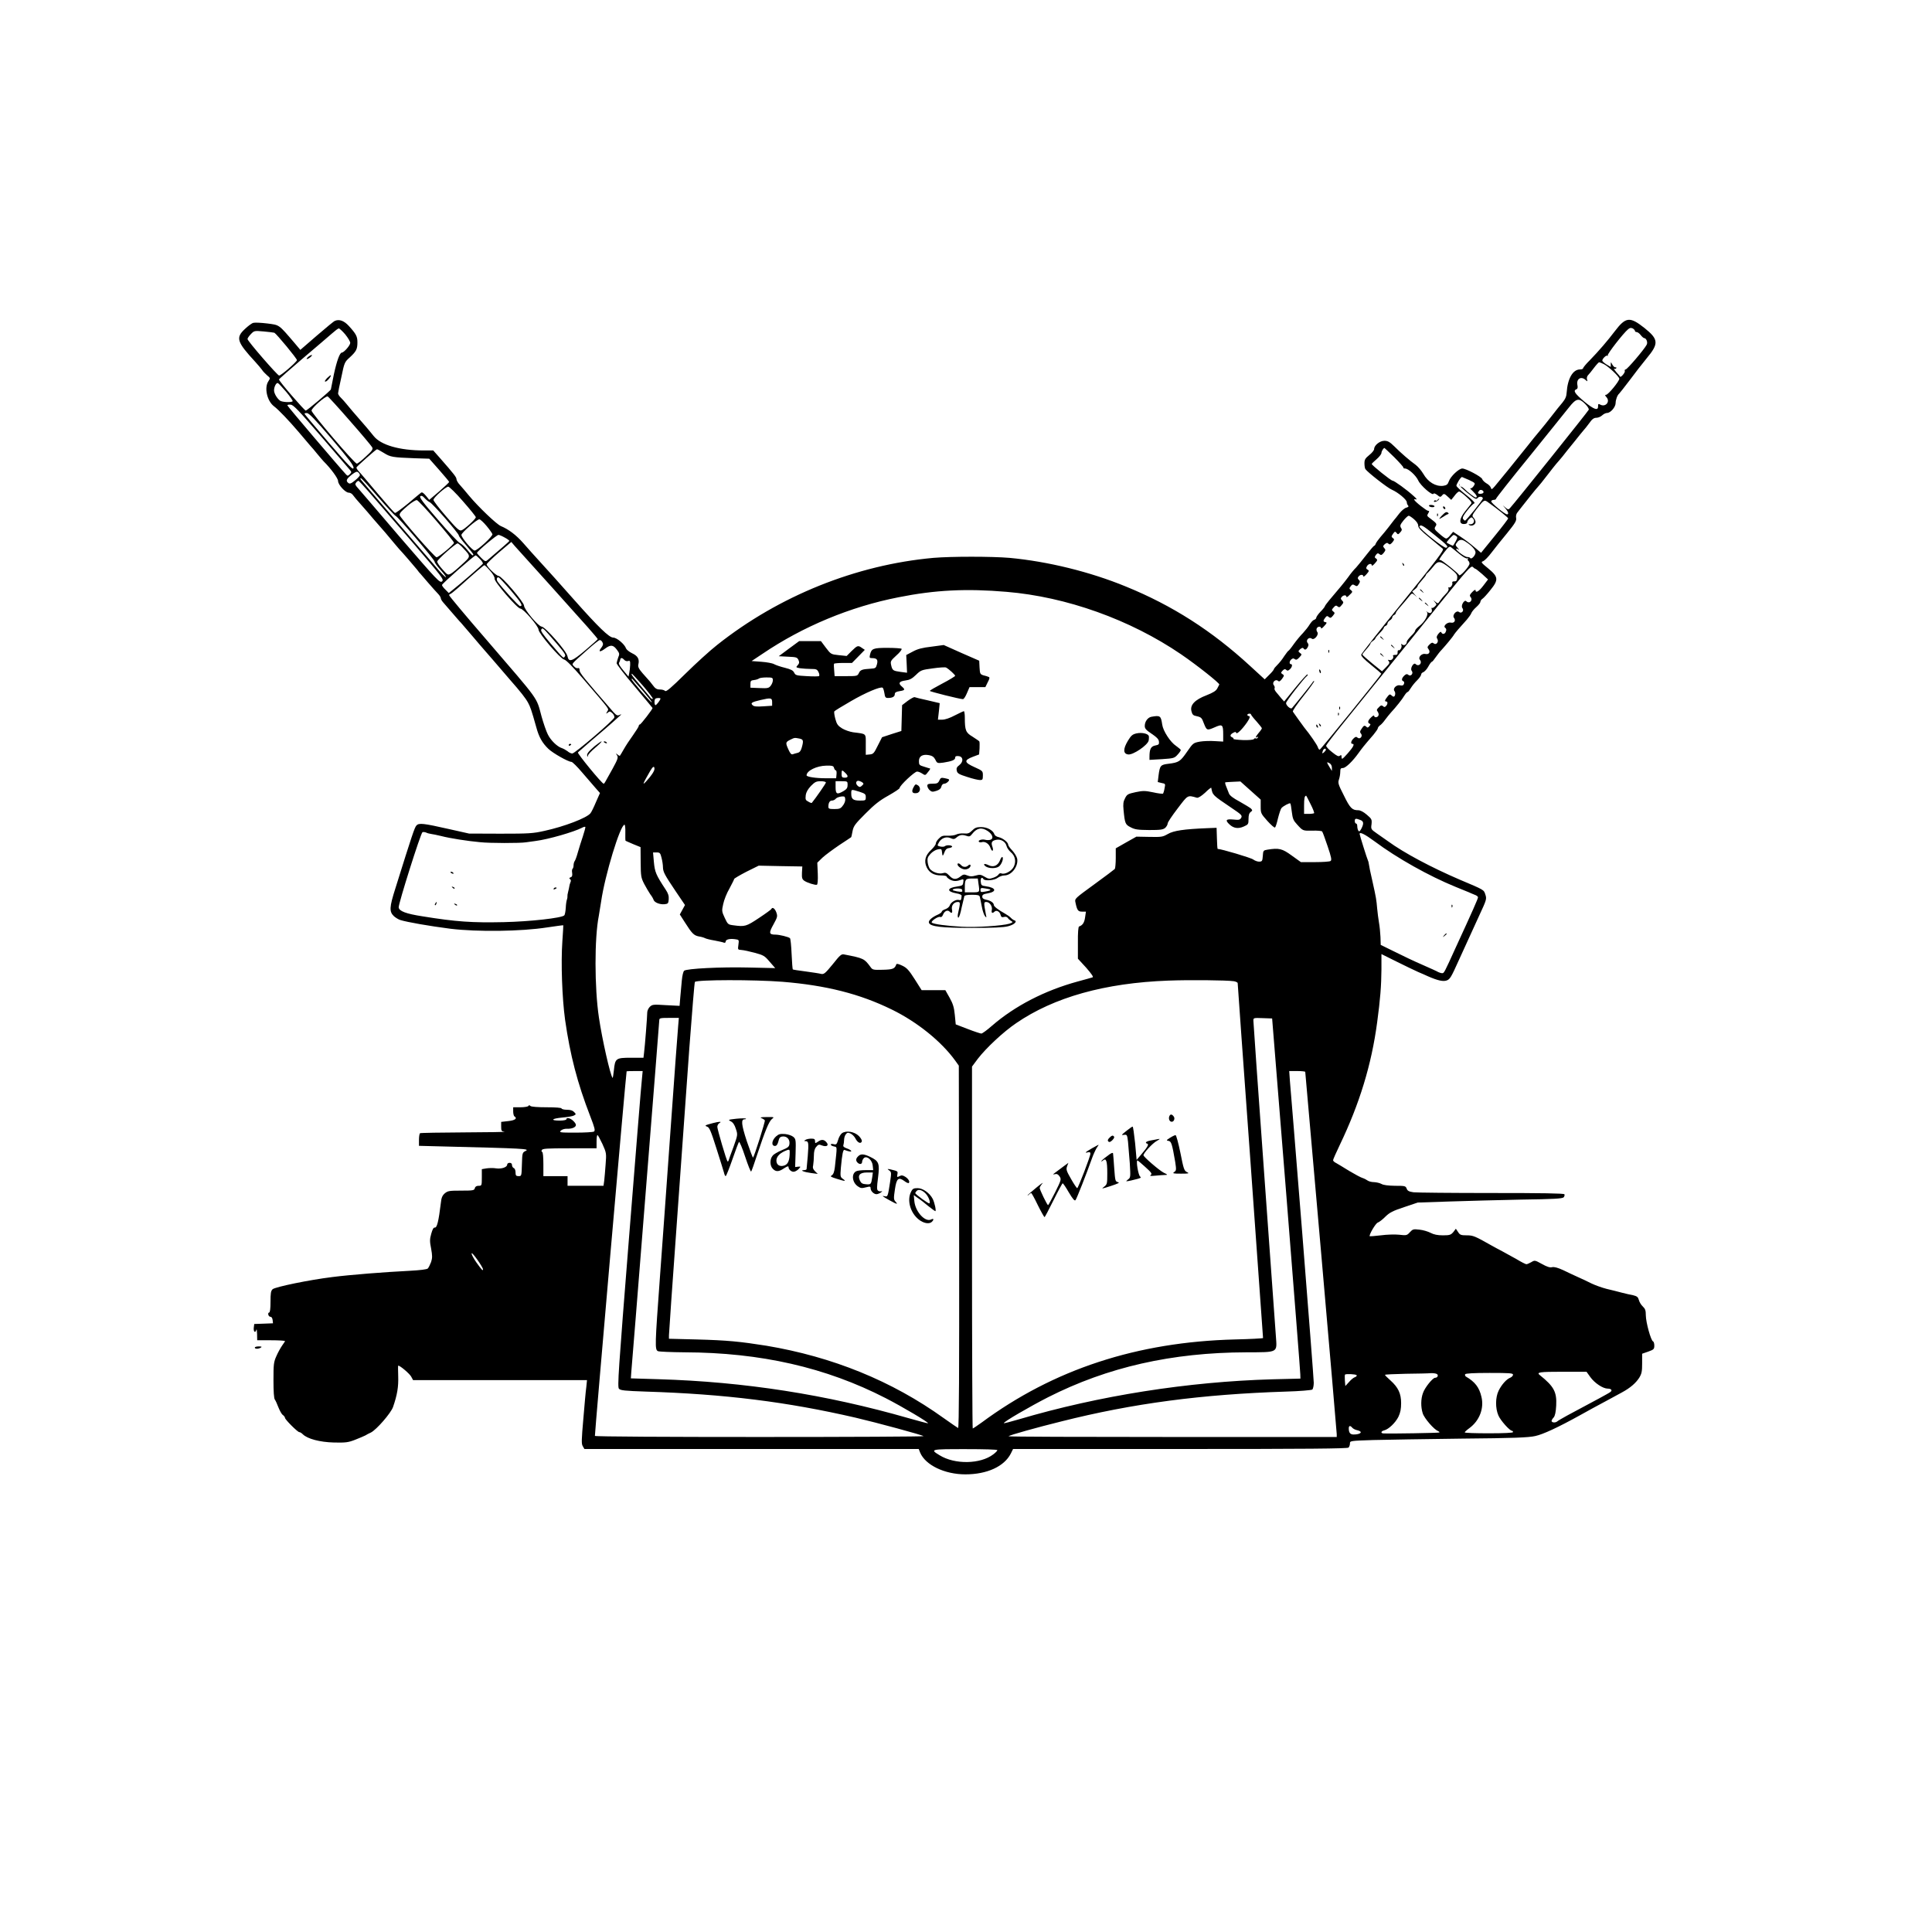 <?xml version="1.0" encoding="UTF-8"?>
<svg xmlns="http://www.w3.org/2000/svg" xmlns:xlink="http://www.w3.org/1999/xlink" width="64px" height="64px" viewBox="0 0 64 64" version="1.1">
<g id="surface1">
<path style=" stroke:none;fill-rule:nonzero;fill:rgb(0%,0%,0%);fill-opacity:1;" d="M 11.094 10.629 C 11.062 10.637 10.797 10.859 10.496 11.117 L 9.949 11.59 L 9.758 11.363 C 9.219 10.734 9.266 10.77 8.852 10.715 C 8.652 10.691 8.445 10.68 8.391 10.695 C 8.34 10.707 8.215 10.801 8.113 10.898 C 7.801 11.188 7.844 11.324 8.457 11.988 C 8.539 12.078 8.641 12.199 8.676 12.246 C 8.707 12.301 8.789 12.379 8.848 12.434 C 8.957 12.523 8.957 12.527 8.891 12.629 C 8.746 12.844 8.848 13.285 9.074 13.457 C 9.227 13.57 9.578 13.941 9.898 14.316 C 10.055 14.5 10.219 14.695 10.273 14.758 C 10.324 14.812 10.434 14.941 10.512 15.039 C 10.594 15.141 10.688 15.246 10.719 15.281 C 10.961 15.52 11.199 15.848 11.199 15.934 C 11.199 16.059 11.441 16.32 11.551 16.32 C 11.602 16.32 11.66 16.355 11.688 16.395 C 11.719 16.441 11.844 16.59 11.969 16.727 C 12.09 16.863 12.27 17.07 12.363 17.184 C 12.461 17.297 12.641 17.5 12.762 17.641 C 12.879 17.781 13.016 17.941 13.059 17.996 C 13.105 18.051 13.176 18.137 13.219 18.184 C 13.34 18.309 13.727 18.762 13.82 18.875 C 13.859 18.934 13.906 18.988 13.922 19 C 13.934 19.012 14.047 19.145 14.18 19.301 C 14.312 19.453 14.461 19.621 14.512 19.672 C 14.559 19.719 14.602 19.789 14.602 19.816 C 14.602 19.844 14.633 19.898 14.672 19.945 C 14.707 19.984 14.848 20.145 14.98 20.301 C 15.113 20.453 15.238 20.602 15.266 20.625 C 15.289 20.652 15.449 20.84 15.625 21.043 C 15.797 21.246 16.02 21.508 16.121 21.621 C 16.219 21.73 16.391 21.934 16.5 22.059 C 16.613 22.188 16.781 22.387 16.879 22.5 C 17.258 22.93 17.414 23.133 17.492 23.277 C 17.566 23.414 17.602 23.508 17.766 24.094 C 17.852 24.414 17.961 24.609 18.164 24.805 C 18.312 24.949 18.824 25.238 18.93 25.238 C 18.961 25.238 19.121 25.395 19.285 25.59 C 19.449 25.781 19.648 26.008 19.727 26.102 L 19.875 26.27 L 19.742 26.57 C 19.672 26.738 19.59 26.906 19.559 26.941 C 19.434 27.098 18.684 27.383 18.039 27.523 C 17.66 27.609 17.52 27.617 16.578 27.617 L 15.539 27.613 L 14.879 27.465 C 14.016 27.27 13.875 27.254 13.793 27.348 C 13.734 27.41 13.648 27.668 13.102 29.414 C 12.895 30.062 12.891 30.199 13.051 30.352 C 13.105 30.398 13.195 30.457 13.262 30.477 C 13.484 30.547 14.219 30.676 14.922 30.766 C 15.828 30.875 17.266 30.855 18.117 30.723 C 18.41 30.68 18.656 30.645 18.66 30.652 C 18.664 30.656 18.648 30.891 18.629 31.18 C 18.578 31.902 18.621 33.066 18.719 33.781 C 18.887 34.957 19.125 35.871 19.551 36.973 C 19.703 37.363 19.723 37.453 19.676 37.484 C 19.645 37.504 19.371 37.52 19.066 37.52 C 18.551 37.52 18.52 37.516 18.578 37.453 C 18.621 37.414 18.703 37.387 18.789 37.391 C 18.949 37.398 19.078 37.34 19.078 37.266 C 19.078 37.234 19.039 37.176 18.988 37.129 C 18.891 37.035 18.762 37.008 18.762 37.078 C 18.762 37.102 18.66 37.121 18.539 37.121 C 18.211 37.121 18.273 37.051 18.633 37.02 C 18.801 37.004 18.973 36.977 19.012 36.953 C 19.086 36.914 19.086 36.906 19.016 36.836 C 18.969 36.785 18.895 36.762 18.773 36.762 C 18.68 36.762 18.602 36.738 18.602 36.719 C 18.602 36.695 18.406 36.68 18.109 36.68 C 17.809 36.68 17.602 36.664 17.57 36.637 C 17.539 36.605 17.52 36.605 17.504 36.637 C 17.488 36.66 17.367 36.68 17.234 36.68 L 17 36.68 L 17 36.816 C 17 36.891 17.02 36.969 17.039 36.98 C 17.148 37.047 17.066 37.113 16.84 37.137 L 16.602 37.164 L 16.602 37.32 C 16.602 37.461 16.613 37.477 16.711 37.488 C 16.773 37.5 16.176 37.508 15.387 37.512 C 14.602 37.516 13.938 37.527 13.914 37.539 C 13.895 37.555 13.879 37.652 13.879 37.762 L 13.879 37.957 L 14.773 37.98 C 17.336 38.043 17.547 38.055 17.422 38.121 C 17.301 38.18 17.301 38.184 17.289 38.57 C 17.277 38.957 17.277 38.961 17.18 38.961 C 17.098 38.961 17.078 38.941 17.078 38.84 C 17.078 38.77 17.055 38.707 17.02 38.695 C 16.988 38.68 16.961 38.637 16.961 38.598 C 16.961 38.547 16.934 38.52 16.879 38.52 C 16.836 38.52 16.801 38.547 16.801 38.578 C 16.801 38.668 16.609 38.73 16.43 38.703 C 16.348 38.688 16.207 38.691 16.121 38.703 L 15.961 38.73 L 15.961 39.004 C 15.961 39.277 15.957 39.281 15.855 39.281 C 15.789 39.281 15.742 39.305 15.73 39.359 C 15.711 39.434 15.676 39.441 15.277 39.441 C 14.879 39.441 14.836 39.449 14.734 39.531 C 14.648 39.609 14.621 39.676 14.602 39.863 C 14.531 40.445 14.477 40.672 14.406 40.664 C 14.359 40.66 14.328 40.719 14.285 40.871 C 14.234 41.051 14.234 41.125 14.281 41.359 C 14.324 41.598 14.324 41.668 14.281 41.805 C 14.246 41.895 14.199 41.992 14.172 42.02 C 14.141 42.051 13.926 42.078 13.551 42.098 C 12.766 42.137 11.602 42.227 11 42.305 C 10.246 42.398 9.121 42.629 9.031 42.707 C 8.973 42.762 8.961 42.836 8.961 43.129 C 8.961 43.352 8.945 43.48 8.914 43.48 C 8.891 43.48 8.879 43.512 8.887 43.547 C 8.895 43.59 8.93 43.621 8.961 43.621 C 8.996 43.621 9.023 43.664 9.031 43.727 L 9.043 43.836 L 8.73 43.848 L 8.422 43.859 L 8.406 43.988 C 8.395 44.125 8.461 44.172 8.492 44.047 C 8.504 44.012 8.512 44.074 8.516 44.188 L 8.52 44.398 L 8.98 44.398 C 9.23 44.398 9.441 44.41 9.441 44.426 C 9.441 44.438 9.395 44.504 9.348 44.57 C 9.297 44.645 9.207 44.801 9.156 44.922 C 9.066 45.121 9.059 45.195 9.059 45.723 C 9.059 46.094 9.074 46.328 9.105 46.363 C 9.129 46.395 9.18 46.508 9.223 46.621 C 9.266 46.727 9.328 46.844 9.367 46.871 C 9.406 46.898 9.441 46.945 9.441 46.969 C 9.441 47.023 9.859 47.441 9.914 47.441 C 9.941 47.441 9.992 47.473 10.031 47.512 C 10.184 47.664 10.594 47.773 11.059 47.785 C 11.445 47.793 11.531 47.785 11.762 47.695 C 11.902 47.641 12.055 47.574 12.102 47.551 C 12.145 47.523 12.227 47.48 12.289 47.453 C 12.477 47.355 12.949 46.812 13.02 46.609 C 13.16 46.203 13.203 45.941 13.191 45.59 C 13.184 45.395 13.184 45.238 13.191 45.238 C 13.258 45.238 13.57 45.508 13.621 45.602 L 13.684 45.719 L 19.445 45.719 L 19.422 45.949 C 19.402 46.074 19.363 46.547 19.324 47 C 19.262 47.707 19.258 47.832 19.305 47.906 L 19.359 48 L 30.434 48 L 30.48 48.117 C 30.652 48.531 31.289 48.84 31.98 48.84 C 32.699 48.84 33.266 48.578 33.484 48.152 L 33.559 48 L 39.094 48 C 43.34 48 44.637 47.988 44.672 47.953 C 44.699 47.926 44.719 47.863 44.719 47.816 C 44.719 47.73 44.73 47.727 45.492 47.703 C 45.91 47.691 47.23 47.672 48.422 47.656 C 50.141 47.641 50.637 47.621 50.859 47.57 C 51.113 47.516 51.621 47.281 52.359 46.871 C 52.59 46.742 52.902 46.57 53.262 46.379 C 53.414 46.297 53.625 46.18 53.73 46.125 C 54.004 45.977 54.188 45.816 54.301 45.641 C 54.383 45.504 54.398 45.434 54.398 45.164 L 54.398 44.844 L 54.602 44.773 C 54.785 44.707 54.801 44.691 54.801 44.57 C 54.801 44.504 54.781 44.441 54.758 44.434 C 54.688 44.406 54.523 43.809 54.52 43.574 C 54.52 43.41 54.5 43.355 54.422 43.281 C 54.363 43.227 54.305 43.129 54.289 43.062 C 54.262 42.965 54.227 42.938 54.098 42.906 C 54.012 42.891 53.84 42.852 53.719 42.82 C 53.602 42.789 53.375 42.73 53.219 42.695 C 53.066 42.656 52.84 42.574 52.719 42.516 C 52.602 42.457 52.398 42.359 52.281 42.309 C 52.16 42.254 51.938 42.152 51.789 42.078 C 51.602 41.992 51.484 41.961 51.414 41.977 C 51.344 41.996 51.246 41.965 51.078 41.871 C 50.844 41.742 50.84 41.742 50.723 41.812 C 50.66 41.848 50.59 41.879 50.562 41.879 C 50.539 41.879 50.391 41.805 50.23 41.707 C 50.07 41.617 49.859 41.5 49.762 41.449 C 49.66 41.395 49.508 41.316 49.422 41.266 C 48.855 40.945 48.801 40.922 48.586 40.922 C 48.395 40.922 48.359 40.906 48.301 40.812 L 48.227 40.703 L 48.145 40.812 C 48.062 40.906 48.031 40.922 47.797 40.922 C 47.617 40.922 47.496 40.895 47.391 40.84 C 47.309 40.797 47.145 40.746 47.023 40.734 C 46.82 40.711 46.801 40.715 46.703 40.82 C 46.609 40.926 46.59 40.93 46.348 40.902 C 46.211 40.887 45.941 40.895 45.742 40.922 C 45.547 40.945 45.383 40.957 45.375 40.953 C 45.34 40.914 45.57 40.52 45.641 40.5 C 45.684 40.484 45.801 40.398 45.891 40.305 C 46.035 40.164 46.137 40.113 46.512 39.988 L 46.965 39.836 L 48.012 39.801 C 48.59 39.781 49.664 39.754 50.398 39.738 C 51.465 39.723 51.746 39.707 51.797 39.664 C 51.824 39.633 51.836 39.59 51.824 39.562 C 51.805 39.531 51.098 39.52 49.402 39.52 C 48.09 39.52 46.93 39.508 46.824 39.496 C 46.672 39.473 46.625 39.449 46.598 39.375 C 46.562 39.285 46.543 39.281 46.211 39.281 C 45.984 39.277 45.824 39.258 45.762 39.219 C 45.703 39.188 45.598 39.164 45.52 39.16 C 45.441 39.16 45.344 39.137 45.301 39.105 C 45.258 39.074 45.18 39.035 45.129 39.02 C 45.074 39.004 44.879 38.898 44.695 38.789 C 44.508 38.672 44.312 38.555 44.262 38.527 C 44.203 38.5 44.16 38.457 44.16 38.434 C 44.16 38.406 44.262 38.18 44.383 37.926 C 45.035 36.566 45.434 35.27 45.621 33.859 C 45.723 33.102 45.758 32.656 45.762 32.113 L 45.762 31.605 L 46.273 31.859 C 46.551 31.996 46.871 32.152 46.98 32.199 C 47.094 32.246 47.234 32.309 47.301 32.34 C 47.629 32.484 47.812 32.523 47.93 32.477 C 48.035 32.434 48.074 32.367 48.32 31.82 C 48.398 31.645 48.562 31.289 48.996 30.34 C 49.246 29.801 49.254 29.781 49.203 29.629 C 49.152 29.473 49.172 29.484 48.359 29.141 C 47.422 28.738 46.52 28.262 45.973 27.863 C 45.875 27.797 45.711 27.68 45.605 27.605 C 45.414 27.473 45.41 27.461 45.434 27.301 C 45.449 27.145 45.438 27.125 45.277 26.988 C 45.164 26.891 45.062 26.84 44.992 26.84 C 44.793 26.84 44.723 26.773 44.516 26.348 C 44.328 25.98 44.316 25.934 44.355 25.82 C 44.379 25.754 44.398 25.637 44.398 25.566 C 44.398 25.465 44.414 25.441 44.488 25.441 C 44.578 25.441 44.812 25.215 45.004 24.945 C 45.117 24.789 45.168 24.719 45.5 24.336 C 45.574 24.242 45.641 24.152 45.641 24.129 C 45.641 24.105 45.672 24.059 45.711 24.031 C 45.754 24.004 45.828 23.922 45.883 23.844 C 45.938 23.773 46.023 23.66 46.078 23.602 C 46.238 23.43 46.453 23.164 46.527 23.035 C 46.566 22.973 46.613 22.922 46.633 22.922 C 46.648 22.922 46.695 22.859 46.738 22.789 C 46.781 22.719 46.875 22.602 46.949 22.531 C 47.02 22.461 47.078 22.375 47.078 22.344 C 47.078 22.312 47.113 22.277 47.152 22.266 C 47.191 22.246 47.27 22.168 47.316 22.078 C 47.363 21.992 47.414 21.922 47.434 21.922 C 47.449 21.922 47.504 21.852 47.559 21.773 C 47.617 21.691 47.703 21.578 47.762 21.52 C 47.887 21.383 48.133 21.09 48.168 21.02 C 48.199 20.969 48.355 20.785 48.594 20.523 C 48.66 20.445 48.73 20.348 48.742 20.305 C 48.758 20.266 48.828 20.176 48.902 20.113 C 48.98 20.043 49.039 19.969 49.039 19.941 C 49.039 19.906 49.07 19.859 49.113 19.832 C 49.152 19.805 49.27 19.676 49.371 19.547 C 49.648 19.207 49.637 19.109 49.301 18.832 C 49.062 18.637 49.047 18.617 49.133 18.59 C 49.18 18.57 49.305 18.445 49.406 18.309 C 49.512 18.172 49.742 17.879 49.926 17.66 C 50.195 17.328 50.242 17.246 50.223 17.156 C 50.211 17.086 50.227 17.016 50.281 16.957 C 50.324 16.902 50.371 16.84 50.387 16.82 C 50.637 16.5 50.875 16.203 50.941 16.133 C 51.031 16.031 51.039 16.02 51.289 15.699 C 51.387 15.566 51.508 15.422 51.551 15.367 C 51.598 15.316 51.688 15.207 51.754 15.129 C 51.816 15.047 51.992 14.828 52.145 14.641 C 52.293 14.453 52.438 14.277 52.465 14.246 C 52.492 14.219 52.574 14.117 52.645 14.02 C 52.738 13.883 52.801 13.84 52.879 13.84 C 52.938 13.84 53.023 13.805 53.07 13.762 C 53.121 13.715 53.191 13.68 53.234 13.68 C 53.352 13.68 53.52 13.484 53.52 13.348 C 53.52 13.242 53.578 13.086 53.637 13.039 C 53.652 13.027 53.805 12.832 53.98 12.602 C 54.152 12.367 54.406 12.043 54.547 11.871 C 54.957 11.379 54.945 11.242 54.473 10.863 C 53.988 10.48 53.855 10.496 53.492 10.973 C 53.262 11.277 52.961 11.629 52.664 11.934 C 52.539 12.055 52.441 12.18 52.441 12.199 C 52.441 12.223 52.395 12.238 52.34 12.238 C 52.102 12.238 51.93 12.539 51.898 13 C 51.891 13.133 51.855 13.215 51.758 13.336 C 51.68 13.426 51.52 13.625 51.398 13.785 C 51.277 13.941 51.105 14.156 51.012 14.266 C 50.922 14.371 50.73 14.605 50.594 14.781 C 50.172 15.309 49.633 15.973 49.516 16.109 C 49.422 16.219 49.402 16.223 49.387 16.156 C 49.375 16.117 49.312 16.047 49.242 16.012 C 49.176 15.973 49.109 15.906 49.098 15.867 C 49.07 15.789 48.562 15.52 48.441 15.52 C 48.328 15.52 48.051 15.781 47.996 15.941 C 47.957 16.051 47.926 16.074 47.805 16.094 C 47.555 16.121 47.305 15.969 47.148 15.695 C 47.086 15.59 46.973 15.457 46.895 15.398 C 46.703 15.262 46.414 15.012 46.191 14.789 C 46.035 14.637 45.973 14.602 45.859 14.602 C 45.707 14.602 45.52 14.754 45.52 14.875 C 45.52 14.914 45.449 15.004 45.359 15.074 C 45.223 15.184 45.199 15.227 45.199 15.352 C 45.199 15.434 45.215 15.52 45.23 15.539 C 45.305 15.648 45.977 16.172 46.109 16.223 C 46.309 16.309 46.602 16.551 46.602 16.637 C 46.602 16.672 46.621 16.723 46.645 16.746 C 46.672 16.777 46.656 16.797 46.59 16.816 C 46.531 16.828 46.43 16.914 46.355 17.008 C 46.281 17.105 46.203 17.203 46.18 17.227 C 46.16 17.258 46.074 17.359 46 17.461 C 45.926 17.559 45.801 17.707 45.73 17.789 C 45.66 17.871 45.59 17.969 45.574 18.008 C 45.562 18.047 45.539 18.078 45.523 18.078 C 45.508 18.078 45.387 18.219 45.258 18.387 C 45.129 18.555 44.977 18.738 44.922 18.801 C 44.863 18.855 44.742 19 44.656 19.125 C 44.504 19.328 44.395 19.457 44.027 19.891 C 43.957 19.977 43.891 20.062 43.883 20.094 C 43.875 20.117 43.809 20.199 43.73 20.277 C 43.66 20.352 43.602 20.438 43.602 20.465 C 43.602 20.492 43.566 20.523 43.527 20.535 C 43.488 20.547 43.426 20.621 43.383 20.688 C 43.34 20.762 43.242 20.883 43.164 20.969 C 43.086 21.047 42.949 21.211 42.859 21.336 C 42.773 21.461 42.691 21.559 42.68 21.559 C 42.668 21.559 42.609 21.641 42.543 21.734 C 42.484 21.832 42.379 21.961 42.316 22.023 C 42.254 22.086 42.199 22.148 42.199 22.168 C 42.199 22.184 42.133 22.27 42.047 22.352 L 41.895 22.504 L 41.41 22.059 C 40.145 20.895 38.832 20.055 37.297 19.43 C 36.109 18.941 34.711 18.598 33.441 18.48 C 32.848 18.43 31.512 18.43 30.922 18.48 C 28.359 18.711 25.805 19.738 23.758 21.363 C 23.527 21.543 23.055 21.973 22.707 22.316 C 22.219 22.797 22.066 22.926 22.031 22.887 C 22.004 22.859 21.93 22.84 21.855 22.84 C 21.758 22.84 21.703 22.809 21.617 22.688 C 21.555 22.609 21.496 22.531 21.48 22.52 C 21.469 22.508 21.383 22.41 21.289 22.305 C 21.16 22.156 21.129 22.09 21.145 22.016 C 21.188 21.84 21.133 21.73 20.941 21.641 C 20.844 21.594 20.754 21.52 20.738 21.48 C 20.695 21.344 20.434 21.121 20.312 21.121 C 20.18 21.121 19.82 20.773 19.027 19.879 C 18.379 19.152 18.297 19.055 17.895 18.617 C 17.715 18.422 17.465 18.141 17.332 17.988 C 17.102 17.727 16.852 17.535 16.59 17.426 C 16.445 17.363 15.848 16.793 15.539 16.422 C 15.43 16.289 15.293 16.129 15.23 16.059 C 15.168 15.996 15.121 15.906 15.121 15.871 C 15.121 15.809 15.039 15.703 14.57 15.168 L 14.352 14.922 L 14.043 14.922 C 13.227 14.922 12.617 14.742 12.379 14.445 C 12.336 14.387 12.227 14.262 12.141 14.156 C 11.738 13.695 11.535 13.457 11.465 13.367 C 11.422 13.312 11.344 13.227 11.293 13.176 C 11.238 13.125 11.199 13.059 11.199 13.031 C 11.199 13.004 11.246 12.762 11.309 12.488 C 11.406 12.016 11.414 11.992 11.586 11.84 C 11.805 11.637 11.84 11.566 11.84 11.336 C 11.84 11.145 11.797 11.062 11.555 10.797 C 11.398 10.625 11.238 10.566 11.094 10.629 Z M 54.16 10.961 C 54.16 10.984 54.184 11 54.215 11 C 54.246 11 54.309 11.043 54.352 11.102 C 54.395 11.156 54.445 11.199 54.461 11.199 C 54.535 11.199 54.594 11.34 54.547 11.422 C 54.465 11.578 53.902 12.238 53.852 12.238 C 53.824 12.238 53.812 12.266 53.824 12.293 C 53.84 12.34 53.691 12.516 53.668 12.477 C 53.664 12.469 53.609 12.398 53.539 12.324 C 53.477 12.246 53.441 12.199 53.469 12.215 C 53.492 12.227 53.527 12.223 53.539 12.199 C 53.555 12.176 53.543 12.164 53.516 12.168 C 53.488 12.176 53.445 12.137 53.41 12.078 C 53.363 11.984 53.359 11.984 53.359 12.066 L 53.359 12.156 L 53.219 12.074 C 53.145 12.027 53.078 11.969 53.078 11.945 C 53.078 11.879 53.227 11.742 53.246 11.789 C 53.262 11.805 53.262 11.801 53.258 11.773 C 53.242 11.723 53.777 11.035 53.93 10.91 C 53.988 10.859 54.023 10.852 54.086 10.879 C 54.125 10.902 54.16 10.941 54.16 10.961 Z M 11.434 11.074 C 11.523 11.184 11.602 11.312 11.602 11.359 C 11.602 11.441 11.391 11.68 11.324 11.68 C 11.258 11.68 11.16 11.941 11.062 12.391 C 11.008 12.66 10.961 12.887 10.961 12.898 C 10.961 12.934 10.168 13.602 10.129 13.602 C 10.086 13.602 9.238 12.625 9.242 12.57 C 9.242 12.555 9.598 12.242 10.023 11.879 C 10.453 11.516 10.883 11.145 10.992 11.051 C 11.098 10.957 11.199 10.879 11.223 10.879 C 11.246 10.879 11.344 10.969 11.434 11.074 Z M 9.09 11.023 C 9.172 11.074 9.84 11.879 9.836 11.93 C 9.836 11.984 9.312 12.441 9.246 12.441 C 9.195 12.441 8.199 11.297 8.199 11.23 C 8.199 11.207 8.246 11.133 8.312 11.066 C 8.422 10.953 8.426 10.953 8.738 10.98 C 8.914 10.996 9.07 11.016 9.09 11.023 Z M 53.129 12.062 C 53.293 12.148 53.641 12.477 53.641 12.547 C 53.641 12.629 53.273 13.078 53.203 13.078 C 53.16 13.078 53.164 13.098 53.215 13.156 C 53.352 13.305 53.184 13.5 53.008 13.402 C 52.949 13.371 52.938 13.379 52.938 13.453 C 52.945 13.617 52.805 13.57 52.48 13.301 C 52.164 13.035 52.105 12.941 52.219 12.895 C 52.262 12.879 52.27 12.836 52.254 12.758 C 52.211 12.551 52.375 12.449 52.523 12.586 C 52.59 12.645 52.594 12.641 52.57 12.562 C 52.559 12.52 52.574 12.461 52.605 12.43 C 52.637 12.398 52.723 12.293 52.801 12.188 C 52.875 12.09 52.957 12 52.973 12 C 52.988 12 53.059 12.027 53.129 12.062 Z M 9.48 12.98 C 9.609 13.133 9.703 13.273 9.695 13.289 C 9.664 13.34 9.34 13.324 9.273 13.27 C 9.168 13.188 9.078 13.027 9.078 12.93 C 9.078 12.812 9.152 12.672 9.203 12.688 C 9.227 12.695 9.348 12.828 9.48 12.98 Z M 11.594 13.945 C 11.977 14.379 12.305 14.773 12.328 14.816 C 12.363 14.879 12.332 14.93 12.117 15.125 C 11.98 15.258 11.844 15.359 11.82 15.359 C 11.746 15.359 10.32 13.688 10.32 13.602 C 10.32 13.516 10.785 13.109 10.855 13.133 C 10.879 13.141 11.211 13.504 11.594 13.945 Z M 52.508 13.379 C 52.59 13.461 52.641 13.543 52.629 13.574 C 52.609 13.625 50.164 16.68 50.016 16.836 C 49.969 16.887 49.953 16.883 49.871 16.816 L 49.781 16.738 L 49.871 16.844 C 49.965 16.953 49.988 17.039 49.922 17.039 C 49.852 17.039 49.398 16.664 49.398 16.609 C 49.398 16.586 49.438 16.559 49.48 16.559 C 49.523 16.559 49.559 16.543 49.559 16.52 C 49.559 16.5 50.059 15.863 50.672 15.113 C 51.281 14.355 51.871 13.629 51.98 13.488 C 52.215 13.191 52.305 13.176 52.508 13.379 Z M 10.641 14.461 C 11.133 15.031 11.559 15.531 11.594 15.57 C 11.648 15.637 11.648 15.648 11.59 15.707 C 11.527 15.77 11.512 15.77 11.465 15.719 C 11.266 15.508 9.52 13.457 9.52 13.43 C 9.52 13.406 9.57 13.398 9.633 13.406 C 9.723 13.414 9.906 13.609 10.641 14.461 Z M 10.992 14.543 C 11.566 15.219 11.723 15.426 11.711 15.5 C 11.699 15.586 11.574 15.453 10.898 14.672 C 10.461 14.164 10.098 13.73 10.09 13.711 C 10.078 13.695 10.117 13.68 10.168 13.684 C 10.234 13.684 10.438 13.891 10.992 14.543 Z M 46.188 15.148 C 46.359 15.32 46.496 15.473 46.488 15.488 C 46.484 15.508 46.508 15.52 46.543 15.52 C 46.652 15.52 46.902 15.746 46.98 15.914 C 47.055 16.086 47.461 16.438 47.488 16.355 C 47.496 16.332 47.547 16.348 47.609 16.395 C 47.699 16.469 47.715 16.473 47.762 16.422 C 47.828 16.34 47.844 16.344 47.969 16.461 L 48.074 16.559 L 48.184 16.422 C 48.238 16.344 48.309 16.281 48.336 16.281 C 48.359 16.281 48.469 16.359 48.574 16.457 C 48.723 16.59 48.766 16.648 48.734 16.688 C 48.711 16.715 48.625 16.828 48.535 16.938 C 48.34 17.18 48.32 17.359 48.492 17.359 C 48.555 17.359 48.602 17.34 48.602 17.309 C 48.602 17.277 48.633 17.223 48.676 17.184 C 48.742 17.125 48.754 17.125 48.801 17.184 C 48.871 17.266 48.801 17.383 48.695 17.367 C 48.637 17.359 48.633 17.363 48.676 17.395 C 48.754 17.445 48.879 17.379 48.879 17.293 C 48.879 17.258 48.852 17.191 48.816 17.152 C 48.754 17.09 48.762 17.066 48.914 16.863 C 49.16 16.547 49.168 16.543 49.312 16.652 C 49.613 16.863 49.957 17.145 49.961 17.172 C 49.961 17.188 49.762 17.453 49.512 17.758 L 49.062 18.312 L 48.84 18.125 C 48.719 18.02 48.512 17.863 48.379 17.777 L 48.137 17.617 L 48.043 17.727 C 47.996 17.793 47.934 17.84 47.906 17.84 C 47.879 17.84 47.781 17.77 47.68 17.68 C 47.516 17.539 47.504 17.516 47.551 17.441 C 47.609 17.352 47.605 17.344 47.324 17.133 C 47.273 17.094 47.27 17.07 47.312 17.004 C 47.352 16.938 47.352 16.922 47.309 16.922 C 47.258 16.922 46.867 16.617 46.848 16.555 C 46.84 16.535 46.867 16.531 46.906 16.543 C 46.949 16.555 46.922 16.512 46.84 16.441 C 46.609 16.227 46.184 15.922 46.129 15.922 C 46.074 15.922 45.441 15.41 45.441 15.371 C 45.441 15.355 45.512 15.289 45.602 15.211 C 45.688 15.137 45.762 15.043 45.762 15.004 C 45.762 14.949 45.828 14.84 45.863 14.84 C 45.867 14.84 46.016 14.98 46.188 15.148 Z M 12.715 15.004 C 12.934 15.141 13 15.152 13.738 15.18 L 14.219 15.195 L 14.547 15.566 C 14.73 15.773 14.879 15.953 14.879 15.965 C 14.879 15.98 14.73 16.121 14.551 16.277 L 14.219 16.559 L 14.109 16.422 C 14.027 16.324 13.98 16.297 13.949 16.32 C 13.922 16.34 13.723 16.504 13.512 16.684 C 13.297 16.859 13.105 17 13.086 16.992 C 13.059 16.988 12.801 16.691 12.504 16.34 C 12.207 15.988 11.93 15.656 11.879 15.609 C 11.832 15.555 11.801 15.5 11.809 15.484 C 11.824 15.445 12.457 14.883 12.488 14.883 C 12.504 14.879 12.605 14.938 12.715 15.004 Z M 11.922 15.738 C 11.922 15.766 11.848 15.844 11.762 15.914 C 11.629 16.023 11.586 16.035 11.539 16 C 11.449 15.926 11.473 15.871 11.648 15.727 C 11.777 15.629 11.824 15.609 11.863 15.645 C 11.895 15.668 11.922 15.711 11.922 15.738 Z M 48.66 15.898 C 48.879 16.004 48.879 16.004 48.816 16.102 C 48.781 16.156 48.73 16.188 48.703 16.176 C 48.68 16.164 48.719 16.207 48.793 16.277 C 48.914 16.395 48.957 16.48 48.883 16.48 C 48.848 16.48 48.621 16.309 48.504 16.188 C 48.465 16.152 48.422 16.121 48.398 16.121 C 48.379 16.121 48.355 16.094 48.348 16.059 C 48.332 16.012 48.328 16.012 48.336 16.055 C 48.336 16.09 48.469 16.215 48.621 16.336 C 48.867 16.535 48.902 16.551 48.949 16.496 C 48.996 16.434 49.121 16.445 49.121 16.512 C 49.121 16.559 48.574 17.242 48.531 17.246 C 48.516 17.246 48.488 17.223 48.465 17.191 C 48.441 17.148 48.477 17.07 48.605 16.91 C 48.699 16.789 48.809 16.68 48.84 16.672 C 48.875 16.664 48.781 16.562 48.578 16.402 C 48.402 16.266 48.258 16.125 48.246 16.098 C 48.234 16.051 48.387 15.801 48.43 15.801 C 48.434 15.801 48.535 15.844 48.66 15.898 Z M 12.523 16.461 C 12.816 16.801 13.074 17.078 13.105 17.09 C 13.176 17.105 14.398 18.539 14.398 18.609 C 14.398 18.641 14.492 18.77 14.605 18.891 C 14.715 19.016 14.789 19.121 14.77 19.121 C 14.742 19.121 14.574 18.945 14.395 18.727 C 14.211 18.516 13.605 17.809 13.043 17.16 C 12.484 16.512 12 15.949 11.969 15.906 C 11.934 15.867 11.93 15.84 11.953 15.84 C 11.977 15.84 12.23 16.121 12.523 16.461 Z M 12.207 16.281 C 12.371 16.469 13 17.199 13.609 17.902 C 14.668 19.137 14.711 19.195 14.645 19.258 C 14.57 19.32 14.508 19.254 13.215 17.754 C 12.477 16.887 11.84 16.148 11.809 16.113 C 11.762 16.051 11.762 16.031 11.801 15.98 C 11.828 15.945 11.863 15.926 11.883 15.93 C 11.898 15.938 12.043 16.094 12.207 16.281 Z M 15.336 16.605 C 15.57 16.871 15.762 17.109 15.762 17.133 C 15.762 17.195 15.375 17.547 15.281 17.57 C 15.211 17.59 15.117 17.5 14.781 17.109 C 14.547 16.84 14.359 16.594 14.359 16.559 C 14.359 16.484 14.762 16.125 14.848 16.121 C 14.883 16.121 15.105 16.336 15.336 16.605 Z M 49.137 16.324 C 49.109 16.367 48.961 16.371 48.961 16.328 C 48.961 16.312 48.98 16.277 49.008 16.246 C 49.059 16.195 49.176 16.266 49.137 16.324 Z M 14.23 16.633 C 14.324 16.664 15.199 17.672 15.199 17.738 C 15.199 17.766 15.309 17.91 15.441 18.062 C 15.57 18.215 15.68 18.352 15.68 18.367 C 15.68 18.438 15.613 18.383 15.48 18.215 C 15.402 18.117 15.293 18.016 15.234 17.988 C 15.176 17.961 14.844 17.609 14.496 17.203 C 14.004 16.637 13.879 16.465 13.926 16.438 C 13.965 16.41 14.004 16.43 14.066 16.5 C 14.117 16.555 14.191 16.617 14.23 16.633 Z M 14.457 17.258 C 14.777 17.629 15.039 17.953 15.039 17.98 C 15.039 18.035 14.531 18.461 14.461 18.461 C 14.398 18.461 13.238 17.133 13.238 17.062 C 13.238 16.992 13.289 16.941 13.52 16.742 C 13.641 16.641 13.77 16.562 13.809 16.566 C 13.844 16.574 14.137 16.883 14.457 17.258 Z M 46.84 17.199 C 46.93 17.277 46.98 17.355 46.98 17.414 C 46.98 17.484 47.074 17.586 47.359 17.816 C 47.566 17.988 47.766 18.152 47.797 18.18 C 47.84 18.223 47.625 18.508 46.48 19.926 C 45.723 20.855 45.102 21.648 45.094 21.684 C 45.078 21.727 45.184 21.836 45.414 22.023 C 45.605 22.176 45.758 22.309 45.758 22.32 C 45.758 22.348 43.758 24.82 43.719 24.832 C 43.699 24.84 43.672 24.805 43.656 24.754 C 43.637 24.68 43.387 24.32 43.207 24.102 C 43.152 24.027 42.855 23.621 42.828 23.574 C 42.812 23.547 42.969 23.32 43.18 23.055 C 43.387 22.797 43.547 22.57 43.535 22.562 C 43.523 22.551 43.496 22.57 43.477 22.609 C 43.445 22.664 42.883 23.363 42.797 23.457 C 42.754 23.504 42.602 23.371 42.602 23.289 C 42.602 23.23 43.203 22.457 43.297 22.391 C 43.32 22.375 43.328 22.352 43.312 22.34 C 43.301 22.324 43.121 22.523 42.91 22.781 L 42.539 23.238 L 42.445 23.133 C 42.395 23.066 42.316 22.98 42.277 22.93 C 42.23 22.875 42.207 22.82 42.223 22.797 C 42.234 22.777 42.223 22.727 42.195 22.695 C 42.129 22.613 42.246 22.484 42.332 22.551 C 42.375 22.59 42.402 22.574 42.469 22.488 C 42.543 22.383 42.547 22.371 42.484 22.332 C 42.426 22.293 42.426 22.285 42.488 22.215 C 42.543 22.16 42.57 22.156 42.609 22.191 C 42.645 22.227 42.672 22.223 42.727 22.172 C 42.805 22.105 42.824 22 42.762 22 C 42.699 22 42.711 21.895 42.781 21.84 C 42.824 21.805 42.855 21.801 42.891 21.836 C 42.938 21.867 42.969 21.855 43.039 21.781 C 43.129 21.684 43.133 21.676 43.062 21.629 C 43 21.578 43 21.57 43.07 21.504 C 43.125 21.461 43.16 21.449 43.18 21.477 C 43.219 21.543 43.273 21.527 43.32 21.438 C 43.355 21.375 43.352 21.34 43.316 21.297 C 43.242 21.207 43.367 21.086 43.453 21.156 C 43.535 21.223 43.703 21.016 43.637 20.938 C 43.613 20.902 43.602 20.852 43.617 20.82 C 43.645 20.746 43.762 20.738 43.762 20.809 C 43.762 20.836 43.809 20.805 43.867 20.738 C 43.957 20.641 43.965 20.617 43.906 20.609 C 43.828 20.594 43.824 20.562 43.898 20.465 C 43.949 20.398 43.969 20.395 44.02 20.441 C 44.066 20.48 44.094 20.473 44.156 20.395 C 44.223 20.312 44.223 20.301 44.168 20.258 C 44.109 20.211 44.109 20.199 44.176 20.125 C 44.234 20.055 44.266 20.047 44.312 20.09 C 44.359 20.129 44.383 20.121 44.445 20.043 C 44.512 19.965 44.512 19.949 44.457 19.891 C 44.41 19.844 44.406 19.82 44.445 19.777 C 44.5 19.707 44.602 19.703 44.602 19.77 C 44.602 19.797 44.648 19.77 44.707 19.707 C 44.809 19.613 44.812 19.598 44.754 19.551 C 44.691 19.504 44.691 19.492 44.742 19.422 C 44.793 19.355 44.816 19.352 44.875 19.387 C 44.941 19.43 44.965 19.426 45.012 19.348 C 45.059 19.273 45.059 19.254 45.012 19.207 C 44.969 19.164 44.969 19.141 45.004 19.098 C 45.059 19.027 45.16 19.023 45.16 19.09 C 45.16 19.117 45.207 19.09 45.266 19.023 C 45.355 18.922 45.359 18.902 45.305 18.871 C 45.254 18.844 45.246 18.82 45.281 18.758 C 45.328 18.672 45.441 18.652 45.441 18.727 C 45.441 18.758 45.488 18.727 45.543 18.664 C 45.633 18.566 45.637 18.543 45.586 18.504 C 45.531 18.469 45.531 18.453 45.578 18.383 C 45.629 18.32 45.648 18.316 45.699 18.359 C 45.746 18.398 45.773 18.391 45.836 18.316 C 45.902 18.23 45.906 18.211 45.855 18.156 C 45.809 18.102 45.809 18.086 45.871 18.027 C 45.934 17.977 45.957 17.973 45.996 18.012 C 46.035 18.047 46.059 18.039 46.125 17.965 C 46.191 17.879 46.195 17.863 46.141 17.824 C 46.086 17.785 46.086 17.77 46.145 17.684 C 46.207 17.598 46.215 17.598 46.262 17.652 C 46.305 17.711 46.316 17.711 46.383 17.637 C 46.445 17.57 46.449 17.539 46.406 17.48 C 46.371 17.414 46.383 17.379 46.492 17.242 C 46.562 17.156 46.641 17.086 46.66 17.086 C 46.684 17.078 46.766 17.137 46.84 17.199 Z M 16.121 17.426 C 16.219 17.543 16.305 17.668 16.312 17.695 C 16.328 17.766 15.812 18.238 15.723 18.238 C 15.648 18.238 15.281 17.809 15.285 17.719 C 15.289 17.645 15.797 17.203 15.879 17.203 C 15.91 17.203 16.02 17.305 16.121 17.426 Z M 47.52 17.719 C 47.961 18.074 47.992 18.113 47.906 18.145 C 47.836 18.172 46.988 17.492 47.02 17.438 C 47.062 17.367 47.129 17.398 47.52 17.719 Z M 16.723 17.809 C 16.812 17.855 16.875 17.906 16.871 17.922 C 16.859 17.945 16.539 18.223 16.148 18.555 C 16.086 18.609 16.062 18.602 15.941 18.48 C 15.863 18.402 15.801 18.332 15.801 18.316 C 15.801 18.266 16.453 17.719 16.512 17.719 C 16.543 17.719 16.641 17.762 16.723 17.809 Z M 48.234 17.758 C 48.289 17.789 48.285 17.816 48.219 17.938 C 48.176 18.016 48.137 18.078 48.129 18.078 C 48.113 18.078 47.949 17.996 47.926 17.977 C 47.902 17.957 48.125 17.719 48.156 17.719 C 48.168 17.719 48.207 17.734 48.234 17.758 Z M 48.559 17.949 C 48.754 18.074 48.879 18.215 48.879 18.301 C 48.879 18.398 48.738 18.547 48.703 18.484 C 48.688 18.465 48.648 18.449 48.609 18.453 C 48.531 18.457 48.238 18.242 48.238 18.184 C 48.238 18.164 48.273 18.176 48.312 18.203 C 48.348 18.23 48.34 18.211 48.293 18.156 C 48.207 18.062 48.203 18.047 48.266 17.969 C 48.336 17.863 48.43 17.855 48.559 17.949 Z M 17.516 18.602 C 17.828 18.945 18.59 19.793 19.473 20.781 C 19.652 20.984 19.801 21.16 19.801 21.172 C 19.801 21.18 19.617 21.348 19.395 21.535 C 18.949 21.914 18.84 21.953 18.797 21.734 C 18.766 21.566 18.059 20.762 17.945 20.758 C 17.836 20.754 17.359 20.188 17.359 20.062 C 17.359 19.949 16.617 19.078 16.516 19.078 C 16.441 19.078 16.125 18.773 16.121 18.695 C 16.121 18.672 16.305 18.492 16.527 18.301 L 16.938 17.953 L 17.051 18.086 C 17.121 18.16 17.328 18.391 17.516 18.602 Z M 15.348 18.164 C 15.602 18.434 15.602 18.426 15.301 18.699 C 15.156 18.836 14.988 18.977 14.934 19.004 C 14.832 19.055 14.824 19.051 14.656 18.859 C 14.559 18.754 14.48 18.637 14.484 18.602 C 14.484 18.539 15.094 18 15.16 18 C 15.18 18 15.266 18.07 15.348 18.164 Z M 48.348 18.355 C 48.473 18.457 48.574 18.512 48.605 18.496 C 48.633 18.48 48.641 18.484 48.625 18.512 C 48.613 18.535 48.617 18.562 48.641 18.578 C 48.66 18.594 48.68 18.637 48.68 18.672 C 48.676 18.766 48.359 19.113 48.336 19.051 C 48.309 18.988 47.746 18.535 47.711 18.551 C 47.648 18.57 47.684 18.5 47.844 18.293 C 47.992 18.105 48.02 18.086 48.074 18.133 C 48.113 18.16 48.234 18.262 48.348 18.355 Z M 15.895 18.516 C 15.961 18.578 16.004 18.652 15.996 18.672 C 15.98 18.707 15.219 19.371 14.984 19.551 L 14.867 19.645 L 14.754 19.531 C 14.691 19.473 14.641 19.402 14.641 19.379 C 14.641 19.336 15.707 18.398 15.758 18.398 C 15.773 18.398 15.836 18.453 15.895 18.516 Z M 48.035 18.824 C 48.246 18.996 48.281 19.035 48.273 19.141 C 48.266 19.23 48.238 19.262 48.176 19.258 C 48.121 19.258 48.098 19.273 48.109 19.309 C 48.133 19.371 48.043 19.488 47.996 19.457 C 47.977 19.445 47.973 19.465 47.984 19.496 C 48 19.535 47.965 19.605 47.895 19.672 C 47.832 19.734 47.746 19.836 47.707 19.895 C 47.633 20.004 47.633 20.004 47.547 19.934 C 47.461 19.859 47.461 19.859 47.531 19.945 C 47.598 20.023 47.598 20.027 47.527 20.094 C 47.488 20.133 47.445 20.148 47.43 20.137 C 47.414 20.125 47.414 20.148 47.43 20.191 C 47.453 20.297 47.375 20.34 47.289 20.277 C 47.23 20.23 47.227 20.23 47.27 20.277 C 47.332 20.352 47.195 20.605 47.016 20.738 C 46.941 20.797 46.879 20.863 46.879 20.891 C 46.879 20.922 46.816 21 46.738 21.074 C 46.664 21.152 46.602 21.23 46.602 21.258 C 46.602 21.344 46.512 21.402 46.453 21.352 C 46.406 21.32 46.402 21.324 46.426 21.375 C 46.449 21.445 46.371 21.57 46.324 21.539 C 46.309 21.531 46.297 21.562 46.297 21.613 C 46.301 21.676 46.277 21.699 46.211 21.695 C 46.164 21.695 46.133 21.707 46.145 21.723 C 46.184 21.789 46.109 21.883 46.031 21.867 C 45.969 21.848 45.965 21.855 46.004 21.902 C 46.043 21.957 46.027 21.988 45.914 22.102 L 45.781 22.238 L 45.461 21.98 C 45.285 21.836 45.137 21.703 45.133 21.688 C 45.125 21.672 45.184 21.594 45.262 21.508 C 45.336 21.426 45.398 21.34 45.398 21.32 C 45.398 21.297 45.438 21.262 45.48 21.23 C 45.523 21.203 45.559 21.168 45.559 21.148 C 45.559 21.133 45.625 21.055 45.699 20.977 C 45.777 20.898 45.84 20.82 45.84 20.797 C 45.84 20.777 45.867 20.746 45.898 20.734 C 45.934 20.719 45.961 20.688 45.961 20.656 C 45.961 20.625 45.996 20.578 46.039 20.551 C 46.086 20.523 46.121 20.477 46.121 20.449 C 46.121 20.422 46.148 20.387 46.18 20.375 C 46.211 20.359 46.238 20.332 46.238 20.305 C 46.238 20.281 46.309 20.188 46.391 20.098 C 46.473 20.004 46.594 19.863 46.656 19.785 C 46.77 19.641 46.773 19.641 46.855 19.707 L 46.941 19.781 L 46.859 19.688 L 46.781 19.594 L 46.871 19.52 C 46.922 19.48 46.961 19.434 46.961 19.41 C 46.961 19.391 47.023 19.309 47.102 19.223 C 47.176 19.141 47.238 19.059 47.238 19.043 C 47.238 19.027 47.273 18.988 47.312 18.957 C 47.348 18.922 47.434 18.828 47.492 18.754 C 47.637 18.562 47.719 18.574 48.035 18.824 Z M 16.234 18.906 C 16.336 19.02 16.395 19.129 16.383 19.168 C 16.363 19.262 17.137 20.16 17.238 20.16 C 17.336 20.16 17.84 20.742 17.84 20.859 C 17.84 20.98 18.57 21.832 18.688 21.848 C 18.746 21.855 18.973 22.086 19.312 22.48 C 20.246 23.57 20.172 23.465 20.117 23.566 C 20.07 23.652 20.07 23.656 20.137 23.605 C 20.191 23.555 20.211 23.559 20.285 23.625 C 20.328 23.664 20.359 23.727 20.352 23.766 C 20.336 23.852 19.043 24.961 18.957 24.961 C 18.922 24.961 18.848 24.93 18.797 24.883 C 18.742 24.844 18.66 24.797 18.609 24.781 C 18.457 24.734 18.238 24.52 18.145 24.324 C 18.094 24.223 18.004 23.961 17.941 23.738 C 17.758 23.062 17.898 23.27 16.113 21.191 C 15.434 20.406 14.879 19.742 14.879 19.719 C 14.879 19.699 14.895 19.68 14.91 19.68 C 14.93 19.68 15.047 19.586 15.18 19.469 C 15.727 18.977 16.02 18.723 16.047 18.723 C 16.059 18.719 16.148 18.805 16.234 18.906 Z M 48.871 18.84 C 48.887 18.84 48.988 18.922 49.098 19.016 L 49.293 19.195 L 49.141 19.395 C 48.992 19.594 48.879 19.656 48.879 19.551 C 48.879 19.523 48.832 19.547 48.773 19.609 C 48.688 19.695 48.676 19.727 48.711 19.773 C 48.809 19.883 48.676 20.02 48.57 19.914 C 48.508 19.852 48.379 20.066 48.445 20.145 C 48.512 20.227 48.414 20.34 48.332 20.273 C 48.246 20.203 48.098 20.379 48.164 20.465 C 48.234 20.551 48.176 20.652 48.062 20.625 C 47.949 20.598 47.789 20.742 47.875 20.797 C 47.906 20.816 47.922 20.863 47.898 20.914 C 47.871 21.008 47.781 21.027 47.746 20.949 C 47.73 20.914 47.699 20.934 47.648 20.996 C 47.59 21.07 47.578 21.113 47.613 21.164 C 47.672 21.262 47.574 21.383 47.492 21.312 C 47.449 21.277 47.422 21.285 47.352 21.352 C 47.281 21.422 47.277 21.449 47.316 21.496 C 47.395 21.594 47.34 21.691 47.223 21.664 C 47.102 21.633 46.965 21.77 47.035 21.855 C 47.129 21.969 46.996 22.102 46.891 21.996 C 46.828 21.934 46.699 22.148 46.766 22.223 C 46.832 22.305 46.734 22.426 46.652 22.355 C 46.613 22.32 46.578 22.324 46.52 22.379 C 46.434 22.461 46.414 22.543 46.488 22.566 C 46.516 22.578 46.523 22.617 46.508 22.656 C 46.488 22.707 46.453 22.719 46.383 22.703 C 46.262 22.672 46.125 22.809 46.195 22.895 C 46.238 22.949 46.219 23.078 46.164 23.078 C 46.148 23.078 46.113 23.055 46.086 23.027 C 46.043 22.988 46.02 23 45.961 23.078 C 45.871 23.191 45.859 23.238 45.922 23.238 C 45.977 23.238 45.973 23.332 45.91 23.391 C 45.875 23.43 45.852 23.43 45.812 23.391 C 45.77 23.355 45.734 23.363 45.672 23.434 C 45.602 23.5 45.598 23.527 45.637 23.574 C 45.664 23.613 45.68 23.668 45.664 23.699 C 45.641 23.773 45.52 23.781 45.52 23.711 C 45.52 23.688 45.477 23.707 45.422 23.762 C 45.312 23.863 45.293 23.945 45.371 23.973 C 45.406 23.984 45.406 24.004 45.363 24.055 C 45.324 24.105 45.297 24.113 45.266 24.078 C 45.203 24.02 45.176 24.027 45.102 24.145 C 45.047 24.223 45.043 24.258 45.086 24.305 C 45.152 24.383 45.055 24.504 44.973 24.438 C 44.934 24.398 44.898 24.402 44.84 24.461 C 44.758 24.535 44.73 24.641 44.801 24.641 C 44.883 24.641 44.832 24.746 44.641 24.961 C 44.469 25.152 44.445 25.168 44.441 25.086 C 44.441 25.008 44.43 25 44.383 25.035 C 44.344 25.07 44.285 25.043 44.125 24.914 C 44.008 24.824 43.922 24.727 43.93 24.699 C 43.938 24.668 44.184 24.344 44.48 23.98 C 44.777 23.613 45.379 22.863 45.82 22.32 C 46.262 21.777 47.098 20.742 47.672 20.023 C 48.605 18.871 48.73 18.727 48.789 18.781 C 48.82 18.812 48.855 18.84 48.871 18.84 Z M 16.922 19.559 C 17.27 19.969 17.336 20.078 17.227 20.078 C 17.184 20.078 16.656 19.504 16.488 19.273 C 16.434 19.195 16.457 19.105 16.523 19.129 C 16.543 19.137 16.723 19.328 16.922 19.559 Z M 33.34 19.605 C 35.324 19.77 37.434 20.523 39.121 21.672 C 39.648 22.031 40.41 22.637 40.391 22.676 C 40.383 22.688 40.352 22.746 40.324 22.805 C 40.285 22.883 40.188 22.945 39.969 23.031 C 39.578 23.18 39.414 23.355 39.469 23.562 C 39.496 23.672 39.527 23.703 39.637 23.723 C 39.793 23.758 39.812 23.777 39.879 23.961 C 39.973 24.199 39.984 24.203 40.227 24.098 C 40.496 23.977 40.52 23.996 40.52 24.336 L 40.52 24.566 L 40.254 24.551 C 40.102 24.539 39.875 24.547 39.754 24.566 C 39.527 24.609 39.523 24.613 39.32 24.906 C 39.098 25.227 39.051 25.258 38.707 25.301 C 38.445 25.332 38.422 25.359 38.379 25.684 L 38.352 25.906 L 38.48 25.938 C 38.605 25.961 38.609 25.965 38.578 26.109 C 38.566 26.191 38.539 26.273 38.527 26.289 C 38.512 26.301 38.363 26.285 38.195 26.246 C 37.926 26.191 37.863 26.191 37.617 26.242 C 37.363 26.297 37.332 26.316 37.27 26.441 C 37.211 26.551 37.199 26.633 37.219 26.832 C 37.262 27.281 37.277 27.316 37.457 27.406 C 37.598 27.48 37.691 27.492 38.066 27.496 C 38.449 27.496 38.527 27.484 38.602 27.422 C 38.645 27.379 38.68 27.316 38.68 27.281 C 38.68 27.238 38.828 27.02 39.008 26.785 C 39.359 26.324 39.332 26.336 39.648 26.426 C 39.691 26.438 39.793 26.375 39.922 26.258 C 40.027 26.152 40.125 26.078 40.125 26.098 C 40.172 26.344 40.16 26.332 40.789 26.758 C 41.125 26.984 41.156 27.012 41.117 27.09 C 41.074 27.16 41.043 27.168 40.855 27.148 C 40.613 27.125 40.574 27.168 40.73 27.312 C 40.867 27.441 41.02 27.461 41.203 27.379 C 41.352 27.312 41.359 27.301 41.359 27.129 C 41.359 27.004 41.379 26.934 41.434 26.895 C 41.492 26.852 41.492 26.84 41.441 26.785 C 41.406 26.754 41.238 26.652 41.066 26.555 C 40.852 26.441 40.738 26.355 40.711 26.285 C 40.688 26.227 40.648 26.121 40.617 26.047 C 40.59 25.98 40.574 25.922 40.594 25.914 C 40.609 25.91 40.723 25.906 40.852 25.898 L 41.09 25.887 L 41.762 26.488 L 41.762 26.715 C 41.762 26.941 41.77 26.953 41.984 27.195 C 42.109 27.332 42.223 27.434 42.238 27.41 C 42.258 27.395 42.301 27.258 42.336 27.102 C 42.375 26.949 42.426 26.797 42.449 26.77 C 42.504 26.703 42.719 26.59 42.742 26.613 C 42.754 26.621 42.777 26.746 42.793 26.895 C 42.82 27.121 42.848 27.184 42.965 27.309 C 43.16 27.523 43.152 27.523 43.473 27.516 C 43.633 27.512 43.781 27.523 43.797 27.543 C 43.816 27.562 43.895 27.785 43.98 28.035 C 44.105 28.402 44.121 28.496 44.074 28.523 C 44.043 28.543 43.812 28.559 43.555 28.559 L 43.094 28.559 L 42.789 28.34 C 42.473 28.109 42.367 28.086 41.992 28.145 C 41.848 28.168 41.844 28.176 41.832 28.355 C 41.82 28.52 41.809 28.539 41.719 28.543 C 41.668 28.547 41.574 28.516 41.516 28.473 C 41.441 28.414 40.449 28.121 40.336 28.121 C 40.328 28.121 40.316 27.965 40.312 27.77 L 40.301 27.422 L 40 27.434 C 39.219 27.465 38.875 27.516 38.684 27.629 C 38.512 27.727 38.473 27.73 38.07 27.723 L 37.645 27.715 L 37.305 27.906 L 36.961 28.102 L 36.961 28.422 C 36.961 28.598 36.945 28.762 36.93 28.785 C 36.91 28.805 36.609 29.035 36.246 29.297 C 35.602 29.766 35.598 29.77 35.625 29.891 C 35.68 30.156 35.711 30.199 35.844 30.199 L 35.973 30.199 L 35.945 30.387 C 35.922 30.562 35.863 30.652 35.746 30.691 C 35.719 30.699 35.703 30.898 35.707 31.23 L 35.707 31.758 L 35.98 32.055 C 36.156 32.258 36.23 32.363 36.195 32.375 C 36.164 32.387 35.938 32.449 35.691 32.516 C 34.598 32.816 33.617 33.324 32.855 33.984 C 32.695 34.125 32.539 34.238 32.508 34.238 C 32.48 34.238 32.277 34.172 32.055 34.086 L 31.66 33.934 L 31.629 33.617 C 31.605 33.367 31.566 33.246 31.457 33.051 L 31.316 32.801 L 30.531 32.801 L 30.301 32.438 C 30.109 32.137 30.039 32.059 29.887 31.988 C 29.773 31.934 29.703 31.914 29.691 31.945 C 29.641 32.094 29.574 32.117 29.242 32.125 C 28.926 32.133 28.902 32.129 28.832 32.027 C 28.633 31.758 28.613 31.742 27.961 31.617 C 27.871 31.598 27.824 31.641 27.586 31.941 C 27.34 32.242 27.293 32.281 27.203 32.262 C 27.148 32.246 26.91 32.211 26.684 32.18 C 26.457 32.152 26.266 32.121 26.262 32.113 C 26.254 32.105 26.234 31.875 26.223 31.602 C 26.211 31.328 26.188 31.094 26.168 31.078 C 26.121 31.035 25.816 30.961 25.695 30.961 C 25.473 30.961 25.461 30.91 25.621 30.625 C 25.758 30.375 25.762 30.352 25.715 30.219 C 25.668 30.094 25.586 30.035 25.551 30.113 C 25.547 30.129 25.359 30.266 25.141 30.41 C 24.719 30.691 24.676 30.703 24.301 30.652 C 24.117 30.629 24.109 30.621 24.008 30.406 C 23.91 30.195 23.906 30.172 23.957 29.949 C 23.984 29.816 24.074 29.586 24.164 29.434 C 24.246 29.277 24.32 29.137 24.32 29.117 C 24.32 29.102 24.504 28.992 24.723 28.879 L 25.133 28.676 L 25.855 28.691 L 26.578 28.703 L 26.566 28.906 C 26.559 29.086 26.57 29.125 26.648 29.18 C 26.742 29.242 26.992 29.324 27.059 29.309 C 27.086 29.305 27.098 29.156 27.09 28.941 L 27.074 28.578 L 27.246 28.41 C 27.344 28.32 27.594 28.137 27.801 27.996 C 28.008 27.859 28.188 27.742 28.195 27.734 C 28.203 27.727 28.223 27.637 28.242 27.531 C 28.277 27.359 28.324 27.297 28.672 26.949 C 28.973 26.645 29.145 26.512 29.434 26.352 C 29.633 26.238 29.801 26.129 29.801 26.105 C 29.801 26.023 30.297 25.559 30.379 25.559 C 30.426 25.559 30.504 25.594 30.555 25.629 C 30.648 25.691 30.656 25.688 30.742 25.574 C 30.797 25.512 30.824 25.457 30.809 25.457 C 30.793 25.453 30.703 25.43 30.613 25.398 C 30.453 25.352 30.441 25.336 30.441 25.211 C 30.441 25.047 30.562 24.977 30.777 25.016 C 30.879 25.035 30.938 25.074 30.984 25.164 C 31.043 25.285 31.051 25.289 31.254 25.262 C 31.527 25.219 31.641 25.176 31.641 25.102 C 31.641 25.051 31.672 25.039 31.754 25.047 C 31.906 25.062 31.926 25.227 31.781 25.344 C 31.691 25.41 31.676 25.453 31.695 25.535 C 31.715 25.621 31.77 25.652 32.043 25.738 C 32.219 25.797 32.406 25.84 32.465 25.84 C 32.547 25.84 32.559 25.824 32.559 25.688 C 32.559 25.543 32.555 25.535 32.277 25.41 C 31.938 25.258 31.926 25.184 32.227 25.07 L 32.434 24.992 L 32.449 24.793 C 32.453 24.684 32.453 24.578 32.441 24.559 C 32.43 24.543 32.328 24.477 32.215 24.402 C 31.992 24.27 31.961 24.195 31.961 23.77 C 31.961 23.656 31.945 23.559 31.93 23.559 C 31.91 23.559 31.777 23.625 31.629 23.699 C 31.469 23.785 31.305 23.84 31.215 23.84 L 31.07 23.84 L 31.102 23.562 L 31.129 23.293 L 30.73 23.199 C 30.516 23.152 30.32 23.105 30.297 23.094 C 30.277 23.086 30.172 23.141 30.066 23.219 L 29.883 23.359 L 29.871 23.789 L 29.859 24.215 L 29.539 24.316 L 29.219 24.422 L 29.078 24.699 C 28.953 24.953 28.93 24.98 28.812 24.992 L 28.68 25.004 L 28.68 24.664 C 28.68 24.281 28.715 24.316 28.262 24.258 C 28.152 24.242 27.984 24.184 27.895 24.129 C 27.758 24.043 27.719 23.992 27.672 23.816 C 27.641 23.699 27.625 23.59 27.637 23.566 C 27.648 23.547 27.895 23.395 28.188 23.227 C 28.664 22.949 29.168 22.734 29.238 22.781 C 29.258 22.793 29.281 22.871 29.297 22.961 C 29.316 23.098 29.336 23.121 29.414 23.121 C 29.562 23.121 29.641 23.078 29.641 22.996 C 29.641 22.941 29.68 22.914 29.801 22.895 C 29.98 22.867 29.992 22.844 29.879 22.746 C 29.746 22.637 29.781 22.57 29.988 22.543 C 30.137 22.523 30.211 22.484 30.344 22.355 C 30.504 22.199 30.527 22.191 30.898 22.141 C 31.117 22.109 31.316 22.098 31.34 22.113 C 31.441 22.168 31.641 22.355 31.641 22.387 C 31.641 22.402 31.453 22.52 31.219 22.641 C 30.988 22.762 30.801 22.871 30.801 22.887 C 30.801 22.91 31.797 23.16 31.898 23.16 C 31.93 23.16 31.988 23.066 32.031 22.961 L 32.117 22.762 L 32.641 22.762 L 32.719 22.602 C 32.785 22.48 32.789 22.438 32.754 22.426 C 32.723 22.41 32.648 22.387 32.578 22.371 C 32.469 22.336 32.461 22.32 32.449 22.113 L 32.438 21.887 L 31.848 21.629 L 31.262 21.367 L 30.855 21.422 C 30.551 21.457 30.398 21.496 30.234 21.586 L 30.02 21.699 L 30.035 21.992 L 30.047 22.285 L 29.836 22.258 C 29.586 22.223 29.559 22.211 29.52 22.031 C 29.492 21.906 29.504 21.887 29.695 21.711 C 29.809 21.613 29.883 21.512 29.867 21.492 C 29.848 21.477 29.637 21.461 29.398 21.461 C 28.926 21.461 28.867 21.484 28.82 21.688 C 28.797 21.789 28.805 21.801 28.883 21.801 C 29.047 21.801 29.09 21.852 29.051 22.004 C 29.016 22.133 29.004 22.141 28.836 22.152 C 28.559 22.168 28.496 22.191 28.449 22.301 C 28.402 22.395 28.387 22.398 28.023 22.398 L 27.648 22.398 L 27.633 22.207 C 27.621 22.105 27.621 22.008 27.629 21.988 C 27.637 21.973 27.777 21.961 27.934 21.961 L 28.223 21.961 L 28.438 21.742 L 28.648 21.527 L 28.555 21.465 C 28.426 21.371 28.402 21.379 28.215 21.562 L 28.047 21.73 L 27.785 21.703 C 27.527 21.676 27.523 21.672 27.359 21.457 L 27.195 21.238 L 26.473 21.238 L 26.133 21.488 L 25.797 21.738 L 26.102 21.754 C 26.375 21.766 26.406 21.773 26.449 21.859 C 26.484 21.941 26.48 21.973 26.426 22.035 C 26.359 22.105 26.363 22.113 26.508 22.137 C 26.594 22.148 26.754 22.16 26.863 22.16 C 27.043 22.16 27.07 22.172 27.117 22.27 C 27.145 22.324 27.148 22.383 27.133 22.395 C 27.117 22.41 26.934 22.41 26.727 22.398 C 26.383 22.379 26.352 22.371 26.309 22.285 C 26.273 22.207 26.199 22.172 26 22.121 C 25.855 22.086 25.695 22.031 25.641 22 C 25.586 21.969 25.395 21.934 25.219 21.922 L 24.898 21.898 L 25.262 21.656 C 26.594 20.754 28.164 20.098 29.766 19.785 C 30.977 19.543 32.012 19.492 33.34 19.605 Z M 18.438 21.316 C 18.695 21.617 18.754 21.703 18.711 21.746 C 18.66 21.812 18.695 21.848 18.242 21.32 C 17.973 21 17.895 20.887 17.934 20.848 C 17.98 20.785 17.977 20.781 18.438 21.316 Z M 19.957 21.277 C 19.988 21.332 19.98 21.375 19.922 21.453 C 19.805 21.598 19.871 21.617 20.047 21.484 C 20.23 21.348 20.316 21.359 20.441 21.531 C 20.523 21.641 20.527 21.668 20.48 21.777 C 20.457 21.844 20.43 21.934 20.426 21.969 C 20.426 22.004 20.688 22.348 21.016 22.73 C 21.34 23.121 21.613 23.441 21.617 23.453 C 21.625 23.484 21.23 24 21.195 24 C 21.176 24 21.16 24.02 21.16 24.047 C 21.16 24.07 21.07 24.211 20.969 24.355 C 20.863 24.5 20.727 24.707 20.664 24.82 C 20.602 24.93 20.543 25.027 20.535 25.035 C 20.527 25.043 20.492 25.027 20.457 24.996 C 20.391 24.945 20.391 24.949 20.441 25.02 C 20.484 25.094 20.465 25.148 20.297 25.457 C 20.188 25.648 20.086 25.84 20.059 25.883 C 20.039 25.926 20.012 25.961 19.996 25.961 C 19.941 25.961 19.113 24.953 19.145 24.926 C 19.164 24.902 19.344 24.754 19.539 24.578 C 19.887 24.285 20.258 23.965 20.5 23.742 C 20.594 23.66 20.602 23.645 20.531 23.68 C 20.453 23.715 20.426 23.703 20.324 23.594 C 19.348 22.469 19.199 22.293 19.199 22.203 C 19.199 22.141 19.184 22.121 19.145 22.133 C 19.113 22.145 19.055 22.121 19.016 22.074 C 18.934 21.984 18.895 22.027 19.441 21.543 C 19.648 21.355 19.84 21.203 19.867 21.203 C 19.895 21.199 19.938 21.234 19.957 21.277 Z M 20.68 21.859 C 20.707 21.895 20.766 21.91 20.805 21.898 C 20.867 21.875 20.879 21.895 20.875 22.027 C 20.871 22.113 20.859 22.23 20.844 22.297 L 20.82 22.414 L 20.648 22.207 C 20.535 22.074 20.484 21.984 20.508 21.953 C 20.523 21.926 20.539 21.887 20.543 21.867 C 20.555 21.809 20.559 21.801 20.598 21.801 C 20.617 21.801 20.652 21.828 20.68 21.859 Z M 21.301 22.719 C 21.492 22.945 21.641 23.137 21.625 23.148 C 21.613 23.164 21.574 23.145 21.547 23.113 C 21.523 23.074 21.367 22.895 21.211 22.707 C 20.949 22.398 20.887 22.32 20.938 22.32 C 20.945 22.32 21.109 22.5 21.301 22.719 Z M 25.602 22.535 C 25.602 22.59 25.566 22.672 25.531 22.715 C 25.469 22.797 25.43 22.805 25.16 22.793 L 24.859 22.781 L 24.859 22.66 C 24.859 22.555 24.875 22.539 24.98 22.527 C 25.047 22.52 25.117 22.496 25.141 22.477 C 25.16 22.457 25.273 22.441 25.387 22.441 C 25.586 22.441 25.602 22.449 25.602 22.535 Z M 21.301 22.891 C 21.469 23.09 21.602 23.254 21.59 23.266 C 21.566 23.289 20.922 22.543 20.922 22.496 C 20.922 22.48 20.938 22.48 20.957 22.5 C 20.973 22.523 21.129 22.699 21.301 22.891 Z M 21.879 23.141 C 21.879 23.188 21.746 23.359 21.715 23.359 C 21.676 23.359 21.668 23.188 21.707 23.148 C 21.738 23.117 21.879 23.113 21.879 23.141 Z M 25.578 23.262 L 25.578 23.379 L 25.285 23.398 C 25.059 23.414 24.973 23.402 24.934 23.363 C 24.852 23.289 24.898 23.258 25.199 23.188 C 25.539 23.109 25.578 23.117 25.578 23.262 Z M 41.441 23.668 C 41.445 23.688 41.523 23.789 41.621 23.895 C 41.719 24.008 41.801 24.109 41.801 24.125 C 41.801 24.141 41.758 24.207 41.699 24.273 C 41.594 24.398 41.566 24.465 41.648 24.414 C 41.676 24.398 41.68 24.402 41.664 24.438 C 41.648 24.461 41.621 24.473 41.602 24.461 C 41.578 24.449 41.551 24.457 41.539 24.48 C 41.523 24.508 41.379 24.52 41.18 24.516 C 40.996 24.508 40.852 24.492 40.859 24.477 C 40.871 24.461 40.852 24.441 40.82 24.426 C 40.734 24.391 40.746 24.332 40.848 24.277 C 40.914 24.238 40.941 24.238 40.953 24.281 C 40.973 24.332 41.156 24.152 41.309 23.93 C 41.406 23.789 41.426 23.719 41.359 23.719 C 41.34 23.719 41.32 23.699 41.32 23.68 C 41.32 23.637 41.441 23.625 41.441 23.668 Z M 26.477 24.465 C 26.613 24.492 26.625 24.531 26.559 24.766 C 26.531 24.867 26.492 24.922 26.426 24.938 C 26.371 24.949 26.301 24.973 26.266 24.984 C 26.215 25.004 26.18 24.965 26.121 24.836 C 26.016 24.605 26.02 24.586 26.172 24.508 C 26.324 24.434 26.316 24.434 26.477 24.465 Z M 43.922 24.836 C 43.922 24.855 43.891 24.891 43.859 24.922 C 43.797 24.977 43.789 24.961 43.824 24.863 C 43.848 24.797 43.922 24.777 43.922 24.836 Z M 44.121 25.434 L 44.121 25.539 L 44.039 25.406 C 43.941 25.242 43.941 25.227 44.039 25.281 C 44.09 25.309 44.121 25.363 44.121 25.434 Z M 27.629 25.441 C 27.641 25.484 27.668 25.52 27.688 25.52 C 27.707 25.52 27.719 25.578 27.711 25.648 L 27.699 25.781 L 27.359 25.781 C 27.02 25.781 26.719 25.734 26.719 25.684 C 26.719 25.531 27.059 25.367 27.371 25.363 C 27.574 25.359 27.613 25.371 27.629 25.441 Z M 21.68 25.473 C 21.68 25.543 21.57 25.707 21.41 25.879 C 21.266 26.035 21.285 25.98 21.543 25.531 C 21.629 25.383 21.68 25.363 21.68 25.473 Z M 28 25.602 C 28.109 25.707 28.102 25.762 27.98 25.762 C 27.895 25.762 27.879 25.738 27.879 25.641 C 27.879 25.5 27.891 25.492 28 25.602 Z M 28.602 25.965 C 28.602 25.98 28.57 26.012 28.539 26.039 C 28.492 26.078 28.469 26.078 28.422 26.039 C 28.348 25.98 28.34 25.891 28.41 25.867 C 28.465 25.852 28.602 25.922 28.602 25.965 Z M 27.359 25.922 C 27.359 25.953 27.031 26.426 26.891 26.598 C 26.883 26.605 26.832 26.59 26.777 26.555 C 26.684 26.508 26.676 26.484 26.691 26.344 C 26.707 26.234 26.762 26.145 26.863 26.035 C 26.996 25.902 27.039 25.879 27.188 25.879 C 27.285 25.879 27.359 25.898 27.359 25.922 Z M 28.078 26 C 28.078 26.094 28.051 26.141 27.953 26.199 C 27.73 26.332 27.68 26.312 27.68 26.078 L 27.68 25.879 L 27.879 25.879 C 28.074 25.879 28.078 25.883 28.078 26 Z M 28.469 26.227 C 28.66 26.289 28.68 26.309 28.68 26.406 C 28.68 26.516 28.672 26.52 28.488 26.52 C 28.262 26.52 28.199 26.473 28.199 26.293 C 28.199 26.141 28.191 26.141 28.469 26.227 Z M 28 26.496 C 28 26.547 27.965 26.637 27.914 26.695 C 27.848 26.785 27.805 26.801 27.637 26.801 C 27.469 26.801 27.441 26.789 27.441 26.723 C 27.441 26.598 27.484 26.52 27.559 26.52 C 27.602 26.52 27.652 26.496 27.68 26.465 C 27.723 26.406 27.906 26.363 27.973 26.391 C 27.988 26.398 28 26.449 28 26.496 Z M 43.414 26.637 C 43.492 26.789 43.543 26.922 43.531 26.938 C 43.516 26.949 43.438 26.961 43.352 26.961 L 43.199 26.961 L 43.199 26.688 C 43.199 26.449 43.215 26.359 43.27 26.359 C 43.273 26.359 43.34 26.484 43.414 26.637 Z M 45.055 27.16 C 45.176 27.203 45.184 27.277 45.098 27.449 C 45.047 27.543 45.023 27.559 44.996 27.516 C 44.977 27.484 44.961 27.422 44.961 27.367 C 44.961 27.32 44.945 27.281 44.922 27.281 C 44.898 27.281 44.879 27.242 44.879 27.199 C 44.879 27.109 44.91 27.105 45.055 27.16 Z M 20.715 27.578 C 20.711 27.723 20.715 27.848 20.723 27.852 C 20.73 27.859 20.848 27.906 20.98 27.965 L 21.219 28.062 L 21.223 28.562 C 21.227 29.023 21.234 29.074 21.34 29.281 C 21.402 29.398 21.492 29.551 21.539 29.621 C 21.59 29.684 21.641 29.773 21.652 29.812 C 21.684 29.898 21.859 29.969 22.016 29.953 C 22.129 29.941 22.141 29.926 22.152 29.793 C 22.16 29.68 22.137 29.598 22.051 29.469 C 21.727 28.977 21.691 28.887 21.66 28.547 L 21.633 28.238 L 21.754 28.238 C 21.859 28.238 21.875 28.258 21.914 28.414 C 21.941 28.516 21.961 28.656 21.961 28.727 C 21.965 28.887 22.016 28.98 22.395 29.543 L 22.691 29.98 L 22.52 30.293 L 22.688 30.555 C 22.922 30.926 22.988 30.988 23.148 31.02 C 23.227 31.031 23.32 31.059 23.355 31.078 C 23.391 31.098 23.531 31.133 23.672 31.156 C 23.812 31.184 23.949 31.211 23.98 31.227 C 24.016 31.238 24.039 31.223 24.039 31.188 C 24.039 31.121 24.18 31.086 24.355 31.113 C 24.48 31.129 24.484 31.133 24.461 31.297 C 24.438 31.457 24.438 31.461 24.559 31.469 C 24.629 31.473 24.828 31.516 25 31.562 C 25.293 31.641 25.332 31.664 25.496 31.859 L 25.68 32.07 L 24.828 32.051 C 23.863 32.027 22.754 32.086 22.664 32.156 C 22.633 32.184 22.602 32.312 22.586 32.48 C 22.57 32.637 22.547 32.883 22.535 33.039 L 22.512 33.32 L 22.059 33.297 C 21.637 33.27 21.609 33.273 21.523 33.355 C 21.48 33.398 21.441 33.484 21.441 33.535 C 21.441 33.664 21.363 34.664 21.336 34.867 L 21.316 35.039 L 20.902 35.039 C 20.402 35.039 20.375 35.059 20.336 35.453 C 20.32 35.602 20.301 35.715 20.293 35.707 C 20.219 35.633 19.945 34.422 19.84 33.707 C 19.691 32.711 19.691 31.066 19.836 30.34 C 19.855 30.227 19.891 30.012 19.914 29.859 C 20.039 28.992 20.547 27.32 20.688 27.32 C 20.707 27.32 20.719 27.438 20.715 27.578 Z M 19.309 27.703 C 19.258 27.855 19.18 28.098 19.141 28.238 C 19.102 28.383 19.051 28.516 19.031 28.535 C 19.016 28.559 19 28.617 19 28.664 C 19 28.715 18.984 28.766 18.969 28.777 C 18.949 28.789 18.941 28.852 18.953 28.914 C 18.965 29.008 18.953 29.047 18.898 29.062 C 18.852 29.086 18.848 29.102 18.883 29.121 C 18.91 29.141 18.922 29.18 18.898 29.223 C 18.879 29.27 18.863 29.328 18.859 29.363 C 18.855 29.398 18.836 29.48 18.82 29.543 C 18.801 29.609 18.793 29.676 18.797 29.695 C 18.801 29.715 18.793 29.762 18.781 29.797 C 18.766 29.832 18.746 29.957 18.742 30.07 C 18.734 30.188 18.715 30.301 18.691 30.324 C 18.605 30.41 17.574 30.527 16.688 30.547 C 15.641 30.57 15.113 30.535 14 30.355 C 13.449 30.27 13.223 30.184 13.207 30.059 C 13.195 29.945 13.938 27.59 13.996 27.566 C 14.02 27.559 14.07 27.562 14.113 27.578 C 14.148 27.598 14.223 27.617 14.277 27.625 C 14.328 27.629 14.48 27.664 14.617 27.695 C 14.902 27.77 15.504 27.863 15.898 27.898 C 16.207 27.934 17.242 27.934 17.426 27.902 C 17.488 27.895 17.633 27.875 17.738 27.859 C 18.168 27.805 19.012 27.559 19.277 27.422 C 19.332 27.391 19.383 27.379 19.391 27.395 C 19.395 27.414 19.359 27.551 19.309 27.703 Z M 45.535 27.871 C 46.277 28.426 47.344 29.023 48.219 29.379 C 48.422 29.461 48.617 29.539 48.66 29.559 C 48.703 29.578 48.789 29.617 48.852 29.641 C 48.91 29.66 48.961 29.699 48.961 29.723 C 48.961 29.77 48.789 30.16 48.227 31.379 C 47.844 32.223 47.836 32.238 47.777 32.238 C 47.742 32.238 47.688 32.223 47.648 32.203 C 47.613 32.18 47.371 32.07 47.121 31.961 C 46.867 31.852 46.453 31.656 46.199 31.527 L 45.738 31.301 L 45.73 31.039 C 45.723 30.895 45.703 30.68 45.68 30.559 C 45.66 30.441 45.633 30.23 45.621 30.102 C 45.594 29.797 45.59 29.758 45.461 29.18 C 45.398 28.914 45.348 28.664 45.344 28.617 C 45.34 28.57 45.324 28.52 45.312 28.496 C 45.289 28.457 45.039 27.66 45.039 27.625 C 45.039 27.547 45.211 27.633 45.535 27.871 Z M 25.922 32.523 C 27.367 32.641 28.48 32.922 29.539 33.441 C 30.387 33.855 31.184 34.5 31.645 35.137 L 31.762 35.301 L 31.773 41.312 C 31.777 45.305 31.77 47.316 31.738 47.305 C 31.719 47.297 31.504 47.148 31.262 46.977 C 29.543 45.742 27.574 44.945 25.383 44.578 C 24.516 44.441 24.098 44.398 23.07 44.371 L 22.16 44.348 L 22.16 44.234 C 22.16 44.172 22.277 42.488 22.422 40.492 C 22.562 38.496 22.754 35.891 22.836 34.707 C 22.926 33.523 23.004 32.539 23.02 32.527 C 23.098 32.453 24.98 32.449 25.922 32.523 Z M 40.871 32.504 C 40.941 32.516 41 32.543 41 32.57 C 41 32.602 41.188 35.246 41.422 38.461 C 41.652 41.672 41.84 44.312 41.84 44.324 C 41.84 44.336 41.422 44.359 40.91 44.371 C 37.672 44.453 34.902 45.359 32.516 47.125 C 32.367 47.23 32.238 47.32 32.223 47.32 C 32.211 47.32 32.199 44.625 32.199 41.324 L 32.199 35.332 L 32.391 35.074 C 32.664 34.719 33.234 34.184 33.66 33.895 C 34.914 33.035 36.598 32.562 38.699 32.484 C 39.391 32.457 40.633 32.469 40.871 32.504 Z M 22.465 33.988 C 22.449 34.141 22.34 35.645 22.219 37.34 C 22.098 39.031 21.938 41.281 21.859 42.336 C 21.695 44.574 21.691 44.703 21.793 44.758 C 21.828 44.777 22.227 44.793 22.676 44.797 C 25.195 44.805 27.359 45.297 29.34 46.316 C 29.902 46.605 30.773 47.121 30.742 47.148 C 30.738 47.156 30.449 47.078 30.102 46.98 C 27.367 46.195 24.664 45.773 21.812 45.688 L 20.898 45.66 L 20.91 45.48 C 20.922 45.379 21.133 42.723 21.383 39.578 C 21.633 36.434 21.84 33.828 21.84 33.789 C 21.84 33.727 21.883 33.719 22.164 33.719 L 22.488 33.719 Z M 42.609 39.559 C 42.863 42.762 43.074 45.445 43.074 45.523 L 43.078 45.668 L 42.152 45.691 C 39.359 45.77 36.414 46.23 33.742 47.02 C 33.48 47.098 33.262 47.152 33.254 47.145 C 33.219 47.113 34.121 46.59 34.719 46.285 C 36.695 45.285 38.816 44.805 41.289 44.797 C 42.352 44.793 42.305 44.82 42.266 44.273 C 42.254 44.066 42.074 41.652 41.879 38.898 C 41.68 36.152 41.52 33.859 41.52 33.809 C 41.52 33.719 41.527 33.715 41.828 33.727 L 42.141 33.738 Z M 21.266 35.727 C 21.246 35.867 21.059 38.219 20.84 40.961 C 20.484 45.438 20.449 45.945 20.504 46.004 C 20.555 46.059 20.688 46.074 21.391 46.098 C 24.012 46.18 26.07 46.438 28.336 46.961 C 29.039 47.125 30.551 47.535 30.594 47.574 C 30.605 47.59 28.164 47.602 25.168 47.602 C 22.176 47.602 19.715 47.59 19.707 47.566 C 19.695 47.547 20.734 35.566 20.758 35.488 C 20.762 35.484 20.879 35.48 21.023 35.48 L 21.289 35.48 Z M 43.238 35.508 C 43.238 35.527 43.477 38.211 43.762 41.477 C 44.047 44.742 44.281 47.457 44.281 47.508 L 44.281 47.602 L 38.832 47.602 C 35.836 47.602 33.395 47.594 33.406 47.578 C 33.445 47.539 34.352 47.285 35.16 47.086 C 37.531 46.488 39.809 46.188 42.602 46.098 C 43.051 46.086 43.445 46.051 43.473 46.031 C 43.496 46.008 43.52 45.906 43.52 45.805 C 43.52 45.703 43.348 43.488 43.141 40.879 C 42.934 38.273 42.746 35.992 42.73 35.809 L 42.707 35.48 L 42.977 35.48 C 43.121 35.48 43.238 35.492 43.238 35.508 Z M 19.957 37.898 C 20.09 38.191 20.09 38.211 20.062 38.57 C 20.047 38.773 20.027 39.016 20.016 39.109 L 19.992 39.281 L 18.801 39.281 L 18.801 38.961 L 18 38.961 L 18 38.559 C 18 38.328 17.984 38.16 17.961 38.16 C 17.941 38.16 17.934 38.133 17.945 38.102 C 17.965 38.047 18.105 38.039 18.863 38.039 L 19.762 38.039 L 19.762 37.82 C 19.762 37.699 19.773 37.602 19.793 37.602 C 19.809 37.602 19.879 37.734 19.957 37.898 Z M 16 42.047 C 16 42.113 15.961 42.07 15.781 41.82 C 15.68 41.676 15.609 41.539 15.625 41.516 C 15.648 41.477 15.996 41.973 16 42.047 Z M 52.684 45.621 C 52.828 45.82 53.102 46 53.258 46 C 53.371 46 53.422 46.055 53.348 46.109 C 53.324 46.133 53.156 46.223 52.98 46.32 C 52.805 46.414 52.559 46.543 52.441 46.609 C 52.32 46.676 52.086 46.801 51.922 46.887 C 51.758 46.977 51.605 47.066 51.586 47.086 C 51.527 47.137 51.398 47.129 51.398 47.07 C 51.398 47.047 51.43 46.992 51.469 46.953 C 51.512 46.898 51.539 46.781 51.551 46.562 C 51.574 46.113 51.48 45.93 51.012 45.555 C 50.883 45.457 50.992 45.441 51.758 45.441 L 52.555 45.441 Z M 47.598 45.516 C 47.66 45.555 47.621 45.641 47.539 45.641 C 47.461 45.641 47.195 45.969 47.137 46.148 C 47.066 46.34 47.062 46.605 47.129 46.816 C 47.176 46.977 47.512 47.367 47.641 47.406 C 47.672 47.422 47.691 47.441 47.68 47.453 C 47.664 47.469 46.062 47.496 45.832 47.484 C 45.73 47.48 45.742 47.41 45.852 47.383 C 46 47.348 46.227 47.129 46.324 46.934 C 46.391 46.793 46.414 46.672 46.414 46.48 C 46.414 46.16 46.316 45.957 46.059 45.727 C 45.961 45.641 45.879 45.559 45.879 45.543 C 45.879 45.531 46.191 45.516 46.57 45.508 C 46.949 45.504 47.324 45.496 47.398 45.488 C 47.477 45.484 47.562 45.496 47.598 45.516 Z M 50.121 45.539 C 50.121 45.574 50.078 45.617 50.031 45.637 C 49.906 45.684 49.746 45.863 49.645 46.066 C 49.535 46.289 49.531 46.648 49.637 46.891 C 49.707 47.055 50.012 47.398 50.09 47.398 C 50.105 47.398 50.121 47.414 50.121 47.441 C 50.121 47.465 49.828 47.48 49.32 47.48 C 48.879 47.48 48.52 47.469 48.52 47.449 C 48.52 47.434 48.594 47.367 48.68 47.305 C 49.012 47.059 49.168 46.648 49.074 46.27 C 49.004 45.961 48.859 45.773 48.562 45.602 C 48.535 45.586 48.523 45.547 48.535 45.523 C 48.555 45.496 48.816 45.48 49.344 45.48 C 50.012 45.48 50.121 45.488 50.121 45.539 Z M 44.941 45.555 C 44.953 45.574 44.93 45.605 44.883 45.621 C 44.84 45.633 44.754 45.703 44.688 45.781 L 44.566 45.914 L 44.551 45.734 C 44.543 45.637 44.547 45.547 44.555 45.535 C 44.59 45.504 44.914 45.52 44.941 45.555 Z M 44.797 47.297 C 44.824 47.328 44.898 47.367 44.965 47.379 C 45.164 47.426 45.078 47.52 44.84 47.52 C 44.727 47.52 44.68 47.461 44.68 47.316 C 44.68 47.223 44.73 47.215 44.797 47.297 Z M 33.039 48.039 C 33.039 48.059 32.98 48.121 32.906 48.176 C 32.48 48.504 31.629 48.52 31.125 48.207 C 30.797 48.008 30.82 48.004 31.977 48.004 C 32.602 48.004 33.039 48.016 33.039 48.039 Z M 33.039 48.039 "/>
<path style=" stroke:none;fill-rule:nonzero;fill:rgb(0%,0%,0%);fill-opacity:1;" d="M 10.215 11.816 C 10.176 11.848 10.148 11.883 10.16 11.891 C 10.172 11.902 10.223 11.879 10.277 11.836 C 10.383 11.746 10.336 11.73 10.215 11.816 Z M 10.215 11.816 "/>
<path style=" stroke:none;fill-rule:nonzero;fill:rgb(0%,0%,0%);fill-opacity:1;" d="M 10.832 12.527 C 10.766 12.602 10.742 12.641 10.781 12.641 C 10.836 12.641 10.988 12.449 10.957 12.43 C 10.949 12.426 10.891 12.469 10.832 12.527 Z M 10.832 12.527 "/>
<path style=" stroke:none;fill-rule:nonzero;fill:rgb(0%,0%,0%);fill-opacity:1;" d="M 47.621 16.559 C 47.605 16.586 47.578 16.594 47.559 16.578 C 47.539 16.566 47.516 16.574 47.504 16.598 C 47.473 16.648 47.594 16.625 47.648 16.566 C 47.676 16.539 47.684 16.52 47.672 16.52 C 47.656 16.52 47.633 16.539 47.621 16.559 Z M 47.621 16.559 "/>
<path style=" stroke:none;fill-rule:nonzero;fill:rgb(0%,0%,0%);fill-opacity:1;" d="M 47.34 16.762 C 47.367 16.809 47.52 16.816 47.52 16.77 C 47.52 16.754 47.477 16.73 47.414 16.727 C 47.359 16.723 47.324 16.734 47.34 16.762 Z M 47.34 16.762 "/>
<path style=" stroke:none;fill-rule:nonzero;fill:rgb(0%,0%,0%);fill-opacity:1;" d="M 47.801 16.797 C 47.801 16.816 47.82 16.848 47.84 16.859 C 47.863 16.871 47.879 16.867 47.879 16.844 C 47.879 16.824 47.863 16.793 47.84 16.781 C 47.82 16.77 47.801 16.773 47.801 16.797 Z M 47.801 16.797 "/>
<path style=" stroke:none;fill-rule:nonzero;fill:rgb(0%,0%,0%);fill-opacity:1;" d="M 47.793 17.051 C 47.727 17.113 47.68 17.176 47.68 17.184 C 47.68 17.195 47.727 17.172 47.793 17.129 C 47.852 17.09 47.926 17.043 47.957 17.035 C 48 17.02 48 17.012 47.957 16.977 C 47.914 16.949 47.871 16.969 47.793 17.051 Z M 47.793 17.051 "/>
<path style=" stroke:none;fill-rule:nonzero;fill:rgb(0%,0%,0%);fill-opacity:1;" d="M 47.605 17.062 C 47.605 17.109 47.617 17.121 47.629 17.09 C 47.641 17.059 47.637 17.023 47.625 17.012 C 47.613 16.996 47.602 17.02 47.605 17.062 Z M 47.605 17.062 "/>
<path style=" stroke:none;fill-rule:nonzero;fill:rgb(0%,0%,0%);fill-opacity:1;" d="M 46.465 18.691 C 46.477 18.73 46.5 18.754 46.512 18.738 C 46.523 18.727 46.512 18.695 46.484 18.668 C 46.445 18.633 46.441 18.637 46.465 18.691 Z M 46.465 18.691 "/>
<path style=" stroke:none;fill-rule:nonzero;fill:rgb(0%,0%,0%);fill-opacity:1;" d="M 44.004 21.586 C 44.004 21.629 44.016 21.641 44.027 21.609 C 44.039 21.578 44.035 21.543 44.023 21.531 C 44.012 21.516 44 21.539 44.004 21.586 Z M 44.004 21.586 "/>
<path style=" stroke:none;fill-rule:nonzero;fill:rgb(0%,0%,0%);fill-opacity:1;" d="M 43.707 22.242 C 43.723 22.297 43.738 22.316 43.754 22.285 C 43.762 22.258 43.746 22.211 43.727 22.191 C 43.695 22.16 43.691 22.176 43.707 22.242 Z M 43.707 22.242 "/>
<path style=" stroke:none;fill-rule:nonzero;fill:rgb(0%,0%,0%);fill-opacity:1;" d="M 44.363 23.465 C 44.363 23.508 44.375 23.52 44.387 23.488 C 44.398 23.461 44.395 23.426 44.383 23.41 C 44.371 23.395 44.359 23.422 44.363 23.465 Z M 44.363 23.465 "/>
<path style=" stroke:none;fill-rule:nonzero;fill:rgb(0%,0%,0%);fill-opacity:1;" d="M 44.324 23.664 C 44.324 23.707 44.336 23.719 44.348 23.688 C 44.359 23.66 44.355 23.625 44.344 23.613 C 44.332 23.598 44.32 23.621 44.324 23.664 Z M 44.324 23.664 "/>
<path style=" stroke:none;fill-rule:nonzero;fill:rgb(0%,0%,0%);fill-opacity:1;" d="M 43.703 24.012 C 43.715 24.051 43.738 24.07 43.754 24.059 C 43.766 24.047 43.754 24.016 43.723 23.988 C 43.684 23.953 43.68 23.957 43.703 24.012 Z M 43.703 24.012 "/>
<path style=" stroke:none;fill-rule:nonzero;fill:rgb(0%,0%,0%);fill-opacity:1;" d="M 43.602 24.035 C 43.602 24.059 43.617 24.09 43.641 24.102 C 43.664 24.113 43.668 24.098 43.656 24.062 C 43.629 23.992 43.602 23.98 43.602 24.035 Z M 43.602 24.035 "/>
<path style=" stroke:none;fill-rule:nonzero;fill:rgb(0%,0%,0%);fill-opacity:1;" d="M 47.039 19.535 C 47.039 19.543 47.07 19.574 47.113 19.605 C 47.172 19.656 47.176 19.652 47.125 19.59 C 47.07 19.523 47.039 19.504 47.039 19.535 Z M 47.039 19.535 "/>
<path style=" stroke:none;fill-rule:nonzero;fill:rgb(0%,0%,0%);fill-opacity:1;" d="M 47 19.816 C 47 19.824 47.031 19.855 47.07 19.883 C 47.133 19.938 47.137 19.934 47.086 19.867 C 47.031 19.805 47 19.785 47 19.816 Z M 47 19.816 "/>
<path style=" stroke:none;fill-rule:nonzero;fill:rgb(0%,0%,0%);fill-opacity:1;" d="M 47.199 19.977 C 47.199 19.984 47.23 20.016 47.273 20.043 C 47.332 20.098 47.336 20.094 47.285 20.027 C 47.23 19.965 47.199 19.945 47.199 19.977 Z M 47.199 19.977 "/>
<path style=" stroke:none;fill-rule:nonzero;fill:rgb(0%,0%,0%);fill-opacity:1;" d="M 45.719 21.098 C 45.719 21.105 45.754 21.137 45.793 21.164 C 45.852 21.215 45.855 21.211 45.805 21.148 C 45.754 21.086 45.719 21.062 45.719 21.098 Z M 45.719 21.098 "/>
<path style=" stroke:none;fill-rule:nonzero;fill:rgb(0%,0%,0%);fill-opacity:1;" d="M 46.078 21.375 C 46.078 21.383 46.113 21.414 46.152 21.445 C 46.211 21.496 46.215 21.492 46.164 21.43 C 46.113 21.363 46.078 21.344 46.078 21.375 Z M 46.078 21.375 "/>
<path style=" stroke:none;fill-rule:nonzero;fill:rgb(0%,0%,0%);fill-opacity:1;" d="M 45.719 21.656 C 45.719 21.664 45.754 21.695 45.793 21.723 C 45.852 21.777 45.855 21.773 45.805 21.707 C 45.754 21.645 45.719 21.625 45.719 21.656 Z M 45.719 21.656 "/>
<path style=" stroke:none;fill-rule:nonzero;fill:rgb(0%,0%,0%);fill-opacity:1;" d="M 18.84 24.684 C 18.84 24.703 18.859 24.711 18.879 24.699 C 18.902 24.688 18.922 24.668 18.922 24.656 C 18.922 24.648 18.902 24.641 18.879 24.641 C 18.859 24.641 18.84 24.66 18.84 24.684 Z M 18.84 24.684 "/>
<path style=" stroke:none;fill-rule:nonzero;fill:rgb(0%,0%,0%);fill-opacity:1;" d="M 38.133 23.746 C 38.016 23.773 37.922 23.906 37.922 24.047 C 37.922 24.137 37.965 24.184 38.152 24.309 C 38.32 24.422 38.383 24.488 38.391 24.562 C 38.402 24.656 38.387 24.672 38.27 24.695 C 38.125 24.723 38.078 24.812 38.078 25.07 L 38.078 25.172 L 38.492 25.148 C 38.883 25.121 38.902 25.117 39.012 24.996 C 39.074 24.93 39.121 24.859 39.113 24.84 C 39.105 24.82 39.035 24.766 38.961 24.711 C 38.77 24.586 38.531 24.219 38.5 24.004 C 38.457 23.707 38.434 23.691 38.133 23.746 Z M 38.133 23.746 "/>
<path style=" stroke:none;fill-rule:nonzero;fill:rgb(0%,0%,0%);fill-opacity:1;" d="M 37.656 24.293 C 37.516 24.324 37.473 24.359 37.363 24.539 C 37.199 24.812 37.203 24.973 37.375 24.992 C 37.539 25.012 38.023 24.68 38.051 24.531 C 38.062 24.473 38.062 24.402 38.055 24.379 C 38.023 24.301 37.828 24.258 37.656 24.293 Z M 37.656 24.293 "/>
<path style=" stroke:none;fill-rule:nonzero;fill:rgb(0%,0%,0%);fill-opacity:1;" d="M 31.117 25.855 C 31.074 25.945 31.043 25.961 30.891 25.961 C 30.754 25.961 30.719 25.973 30.719 26.031 C 30.719 26.074 30.758 26.141 30.797 26.176 C 30.863 26.234 30.895 26.238 31.016 26.199 C 31.117 26.168 31.168 26.125 31.184 26.055 C 31.199 26 31.234 25.961 31.281 25.961 C 31.352 25.961 31.469 25.852 31.434 25.82 C 31.426 25.809 31.355 25.789 31.289 25.777 C 31.18 25.754 31.156 25.766 31.117 25.855 Z M 31.117 25.855 "/>
<path style=" stroke:none;fill-rule:nonzero;fill:rgb(0%,0%,0%);fill-opacity:1;" d="M 30.258 26.086 C 30.184 26.227 30.219 26.293 30.363 26.273 C 30.492 26.258 30.516 26.078 30.402 26.012 C 30.332 25.965 30.316 25.977 30.258 26.086 Z M 30.258 26.086 "/>
<path style=" stroke:none;fill-rule:nonzero;fill:rgb(0%,0%,0%);fill-opacity:1;" d="M 32.203 27.512 C 32.109 27.605 32.062 27.621 31.93 27.609 C 31.84 27.602 31.727 27.617 31.676 27.645 C 31.625 27.672 31.496 27.688 31.391 27.684 C 31.234 27.676 31.184 27.691 31.102 27.777 C 31.043 27.832 31 27.906 31 27.945 C 31 27.98 30.93 28.074 30.844 28.156 C 30.648 28.336 30.602 28.527 30.699 28.734 C 30.789 28.914 30.941 29 31.18 29 C 31.281 29 31.359 29.016 31.359 29.039 C 31.359 29.059 31.414 29.109 31.484 29.145 C 31.602 29.199 31.688 29.199 31.859 29.137 C 31.91 29.113 31.926 29.133 31.91 29.223 C 31.898 29.328 31.883 29.34 31.703 29.367 C 31.363 29.414 31.352 29.535 31.684 29.594 C 31.785 29.609 31.859 29.645 31.855 29.672 C 31.844 29.82 31.836 29.832 31.762 29.812 C 31.664 29.789 31.496 29.887 31.461 29.996 C 31.449 30.039 31.383 30.094 31.32 30.117 C 31.254 30.137 31.199 30.176 31.199 30.195 C 31.199 30.219 31.141 30.266 31.07 30.297 C 30.871 30.383 30.742 30.5 30.773 30.57 C 30.82 30.695 31.184 30.738 32.199 30.738 C 32.898 30.738 33.238 30.723 33.391 30.684 C 33.598 30.633 33.711 30.523 33.605 30.488 C 33.57 30.477 33.52 30.441 33.48 30.398 C 33.441 30.359 33.363 30.305 33.312 30.277 C 33.062 30.137 32.922 30.027 32.922 29.98 C 32.922 29.906 32.816 29.832 32.668 29.805 C 32.574 29.785 32.539 29.758 32.539 29.699 C 32.539 29.641 32.578 29.617 32.715 29.594 C 33.031 29.539 33 29.406 32.66 29.359 C 32.516 29.34 32.5 29.328 32.488 29.207 C 32.477 29.086 32.527 29.035 32.578 29.121 C 32.625 29.191 32.945 29.164 33.051 29.078 C 33.109 29.035 33.203 29 33.273 29 C 33.512 29 33.742 28.691 33.695 28.445 C 33.68 28.375 33.609 28.258 33.535 28.176 C 33.461 28.102 33.398 28.012 33.398 27.984 C 33.398 27.902 33.223 27.766 33.09 27.734 C 33.016 27.719 32.953 27.68 32.941 27.637 C 32.895 27.504 32.703 27.398 32.5 27.398 C 32.348 27.398 32.293 27.422 32.203 27.512 Z M 32.723 27.531 C 32.883 27.641 32.926 27.781 32.805 27.82 C 32.758 27.832 32.684 27.832 32.641 27.82 C 32.539 27.789 32.391 27.832 32.426 27.883 C 32.438 27.902 32.48 27.91 32.52 27.898 C 32.633 27.863 32.762 27.949 32.809 28.086 C 32.828 28.148 32.863 28.191 32.883 28.18 C 32.898 28.168 32.898 28.109 32.875 28.051 C 32.824 27.906 32.852 27.852 33 27.82 C 33.156 27.789 33.309 27.879 33.344 28.027 C 33.359 28.09 33.426 28.18 33.484 28.23 C 33.633 28.352 33.668 28.547 33.578 28.719 C 33.508 28.855 33.289 28.977 33.176 28.934 C 33.137 28.914 33.098 28.934 33.074 28.973 C 33.055 29.004 32.977 29.055 32.898 29.078 C 32.777 29.121 32.738 29.117 32.617 29.043 C 32.492 28.969 32.457 28.965 32.32 29.004 C 32.199 29.039 32.137 29.039 32.043 29 C 31.938 28.957 31.91 28.961 31.816 29.035 C 31.672 29.148 31.57 29.141 31.449 29.008 C 31.355 28.91 31.32 28.898 31.223 28.926 C 31.098 28.961 30.895 28.891 30.809 28.789 C 30.777 28.754 30.742 28.652 30.73 28.566 C 30.715 28.438 30.727 28.391 30.824 28.285 C 30.887 28.215 30.996 28.148 31.066 28.137 C 31.188 28.113 31.195 28.121 31.207 28.242 C 31.219 28.355 31.227 28.367 31.258 28.301 C 31.32 28.133 31.352 28.102 31.457 28.09 C 31.512 28.078 31.551 28.055 31.539 28.035 C 31.508 27.992 31.348 27.988 31.301 28.031 C 31.277 28.051 31.211 28.055 31.152 28.043 C 31.047 28.02 31.043 28.012 31.094 27.922 C 31.168 27.77 31.336 27.699 31.484 27.762 C 31.578 27.805 31.617 27.801 31.672 27.754 C 31.781 27.656 31.867 27.641 32 27.684 C 32.109 27.723 32.133 27.715 32.207 27.621 C 32.359 27.426 32.523 27.395 32.723 27.531 Z M 32.414 29.277 C 32.457 29.566 32.465 29.559 32.199 29.559 L 31.961 29.559 L 31.961 29.406 C 31.961 29.129 31.984 29.102 32.195 29.102 L 32.391 29.102 Z M 31.871 29.535 C 31.844 29.562 31.559 29.508 31.559 29.48 C 31.559 29.422 31.859 29.414 31.871 29.473 C 31.879 29.504 31.879 29.531 31.871 29.535 Z M 32.797 29.465 C 32.824 29.492 32.785 29.508 32.633 29.535 C 32.496 29.559 32.48 29.555 32.48 29.484 C 32.48 29.414 32.5 29.406 32.633 29.43 C 32.711 29.441 32.789 29.457 32.797 29.465 Z M 32.457 29.707 C 32.469 29.746 32.496 29.891 32.523 30.027 C 32.547 30.168 32.598 30.312 32.629 30.348 C 32.68 30.41 32.684 30.406 32.66 30.301 C 32.586 29.902 32.586 29.879 32.672 29.879 C 32.785 29.879 32.883 30.027 32.855 30.148 C 32.832 30.242 32.875 30.27 32.945 30.199 C 33.008 30.137 33.117 30.195 33.145 30.305 C 33.164 30.379 33.188 30.395 33.262 30.375 C 33.316 30.359 33.363 30.375 33.387 30.41 C 33.402 30.441 33.457 30.484 33.496 30.508 C 33.562 30.543 33.559 30.555 33.438 30.598 C 33.207 30.668 32.328 30.727 31.859 30.699 C 31.363 30.672 30.914 30.613 30.867 30.562 C 30.824 30.52 31.074 30.348 31.145 30.375 C 31.18 30.391 31.215 30.363 31.238 30.301 C 31.285 30.18 31.387 30.133 31.453 30.195 C 31.527 30.273 31.559 30.242 31.535 30.129 C 31.508 29.996 31.602 29.879 31.727 29.879 C 31.816 29.879 31.816 29.902 31.734 30.27 C 31.719 30.344 31.727 30.398 31.746 30.398 C 31.77 30.398 31.82 30.254 31.855 30.066 C 31.895 29.887 31.938 29.715 31.945 29.688 C 31.953 29.656 32.039 29.641 32.195 29.641 C 32.387 29.641 32.441 29.652 32.457 29.707 Z M 32.457 29.707 "/>
<path style=" stroke:none;fill-rule:nonzero;fill:rgb(0%,0%,0%);fill-opacity:1;" d="M 33.129 28.492 C 33.059 28.676 32.91 28.742 32.746 28.66 C 32.609 28.59 32.543 28.621 32.656 28.703 C 32.758 28.773 32.996 28.777 33.09 28.703 C 33.176 28.641 33.254 28.438 33.207 28.391 C 33.191 28.375 33.156 28.422 33.129 28.492 Z M 33.129 28.492 "/>
<path style=" stroke:none;fill-rule:nonzero;fill:rgb(0%,0%,0%);fill-opacity:1;" d="M 31.719 28.633 C 31.719 28.699 31.867 28.801 31.969 28.801 C 32.023 28.801 32.094 28.773 32.121 28.738 C 32.184 28.664 32.141 28.605 32.07 28.672 C 32.008 28.734 31.898 28.73 31.84 28.66 C 31.785 28.598 31.719 28.578 31.719 28.633 Z M 31.719 28.633 "/>
<path style=" stroke:none;fill-rule:nonzero;fill:rgb(0%,0%,0%);fill-opacity:1;" d="M 19.691 24.723 C 19.477 24.91 19.426 24.98 19.457 25.051 C 19.465 25.078 19.477 25.07 19.477 25.031 C 19.48 24.996 19.59 24.875 19.723 24.766 C 19.855 24.652 19.949 24.559 19.926 24.559 C 19.902 24.559 19.801 24.637 19.691 24.723 Z M 19.691 24.723 "/>
<path style=" stroke:none;fill-rule:nonzero;fill:rgb(0%,0%,0%);fill-opacity:1;" d="M 20 24.574 C 20 24.586 20.027 24.605 20.062 24.617 C 20.098 24.629 20.113 24.625 20.102 24.602 C 20.074 24.559 20 24.543 20 24.574 Z M 20 24.574 "/>
<path style=" stroke:none;fill-rule:nonzero;fill:rgb(0%,0%,0%);fill-opacity:1;" d="M 14.922 28.895 C 14.922 28.902 14.949 28.926 14.984 28.938 C 15.016 28.949 15.031 28.945 15.02 28.922 C 14.996 28.879 14.922 28.863 14.922 28.895 Z M 14.922 28.895 "/>
<path style=" stroke:none;fill-rule:nonzero;fill:rgb(0%,0%,0%);fill-opacity:1;" d="M 14.988 29.402 C 15.016 29.434 15.047 29.445 15.059 29.434 C 15.07 29.422 15.051 29.395 15.012 29.383 C 14.957 29.359 14.953 29.363 14.988 29.402 Z M 14.988 29.402 "/>
<path style=" stroke:none;fill-rule:nonzero;fill:rgb(0%,0%,0%);fill-opacity:1;" d="M 18.34 29.441 C 18.328 29.465 18.344 29.469 18.375 29.457 C 18.449 29.43 18.461 29.398 18.402 29.398 C 18.379 29.398 18.352 29.414 18.34 29.441 Z M 18.34 29.441 "/>
<path style=" stroke:none;fill-rule:nonzero;fill:rgb(0%,0%,0%);fill-opacity:1;" d="M 14.422 29.926 C 14.402 29.949 14.398 29.973 14.41 29.984 C 14.422 29.996 14.441 29.977 14.453 29.941 C 14.48 29.871 14.457 29.859 14.422 29.926 Z M 14.422 29.926 "/>
<path style=" stroke:none;fill-rule:nonzero;fill:rgb(0%,0%,0%);fill-opacity:1;" d="M 15.066 29.965 C 15.098 29.992 15.129 30.004 15.141 29.992 C 15.152 29.98 15.133 29.957 15.094 29.945 C 15.035 29.922 15.031 29.926 15.066 29.965 Z M 15.066 29.965 "/>
<path style=" stroke:none;fill-rule:nonzero;fill:rgb(0%,0%,0%);fill-opacity:1;" d="M 48.086 30.023 C 48.086 30.066 48.098 30.078 48.109 30.047 C 48.121 30.02 48.117 29.984 48.105 29.973 C 48.094 29.957 48.078 29.98 48.086 30.023 Z M 48.086 30.023 "/>
<path style=" stroke:none;fill-rule:nonzero;fill:rgb(0%,0%,0%);fill-opacity:1;" d="M 47.836 30.988 C 47.785 31.051 47.789 31.055 47.852 31.004 C 47.887 30.977 47.922 30.945 47.922 30.938 C 47.922 30.902 47.887 30.926 47.836 30.988 Z M 47.836 30.988 "/>
<path style=" stroke:none;fill-rule:nonzero;fill:rgb(0%,0%,0%);fill-opacity:1;" d="M 25.223 37.039 C 25.273 37.059 25.324 37.094 25.336 37.113 C 25.355 37.145 24.988 38.305 24.945 38.348 C 24.938 38.359 24.844 38.113 24.738 37.801 C 24.555 37.238 24.543 37.078 24.668 37.078 C 24.703 37.078 24.723 37.066 24.707 37.055 C 24.695 37.043 24.555 37.043 24.395 37.059 C 24.121 37.09 24.109 37.094 24.207 37.145 C 24.281 37.18 24.336 37.266 24.375 37.391 C 24.441 37.586 24.441 37.59 24.301 37.984 C 24.219 38.199 24.148 38.402 24.137 38.438 C 24.129 38.469 24.109 38.484 24.102 38.473 C 24.062 38.441 23.762 37.406 23.762 37.328 C 23.762 37.281 23.793 37.223 23.832 37.203 C 23.926 37.148 23.832 37.148 23.621 37.203 C 23.344 37.277 23.328 37.285 23.43 37.324 C 23.5 37.348 23.555 37.48 23.734 38.047 C 23.855 38.43 23.969 38.789 23.984 38.848 C 23.996 38.91 24.023 38.961 24.039 38.961 C 24.055 38.961 24.156 38.711 24.262 38.406 C 24.363 38.109 24.465 37.844 24.48 37.828 C 24.496 37.809 24.59 38.027 24.684 38.316 C 24.781 38.605 24.867 38.824 24.883 38.809 C 24.898 38.793 24.988 38.543 25.078 38.262 C 25.344 37.461 25.473 37.148 25.57 37.07 C 25.656 37.004 25.656 37 25.398 37.004 C 25.211 37.004 25.164 37.016 25.223 37.039 Z M 25.223 37.039 "/>
<path style=" stroke:none;fill-rule:nonzero;fill:rgb(0%,0%,0%);fill-opacity:1;" d="M 27.891 37.539 C 27.844 37.574 27.785 37.676 27.762 37.766 C 27.719 37.906 27.703 37.926 27.617 37.902 C 27.562 37.887 27.52 37.895 27.52 37.914 C 27.52 37.938 27.566 37.965 27.625 37.977 C 27.738 38.008 27.734 37.938 27.656 38.664 C 27.637 38.816 27.609 38.898 27.555 38.934 C 27.492 38.973 27.516 38.984 27.711 39.047 C 27.996 39.137 28.043 39.137 27.926 39.055 C 27.836 38.992 27.832 38.973 27.855 38.684 C 27.898 38.215 27.93 38.07 27.977 38.094 C 28.125 38.148 28.199 38.16 28.199 38.133 C 28.199 38.113 28.137 38.07 28.055 38.043 C 27.957 38.008 27.922 37.977 27.938 37.934 C 27.949 37.898 27.961 37.824 27.961 37.766 C 27.961 37.703 27.984 37.621 28.016 37.578 C 28.062 37.516 28.09 37.512 28.172 37.547 C 28.23 37.574 28.305 37.648 28.336 37.711 C 28.406 37.852 28.512 37.902 28.547 37.816 C 28.562 37.777 28.523 37.707 28.453 37.633 C 28.301 37.484 28.031 37.441 27.891 37.539 Z M 27.891 37.539 "/>
<path style=" stroke:none;fill-rule:nonzero;fill:rgb(0%,0%,0%);fill-opacity:1;" d="M 25.707 37.645 C 25.562 37.777 25.543 37.961 25.672 37.961 C 25.723 37.961 25.758 37.914 25.785 37.809 C 25.812 37.688 25.84 37.656 25.926 37.648 C 26.062 37.633 26.168 37.738 26.152 37.887 C 26.141 37.988 26.109 38.016 25.898 38.102 C 25.77 38.156 25.629 38.234 25.594 38.285 C 25.496 38.398 25.5 38.621 25.602 38.719 C 25.703 38.824 25.801 38.82 25.977 38.699 C 26.078 38.633 26.121 38.621 26.121 38.66 C 26.121 38.746 26.23 38.836 26.316 38.812 C 26.359 38.801 26.43 38.758 26.465 38.715 C 26.531 38.641 26.527 38.641 26.438 38.648 L 26.34 38.66 L 26.355 38.199 C 26.367 37.773 26.363 37.734 26.285 37.664 C 26.234 37.621 26.121 37.578 26.008 37.566 C 25.844 37.555 25.797 37.566 25.707 37.645 Z M 26.16 38.168 C 26.16 38.426 26.109 38.555 26 38.602 C 25.844 38.664 25.719 38.598 25.719 38.445 C 25.719 38.324 25.82 38.211 25.992 38.133 C 26.145 38.066 26.16 38.066 26.16 38.168 Z M 26.16 38.168 "/>
<path style=" stroke:none;fill-rule:nonzero;fill:rgb(0%,0%,0%);fill-opacity:1;" d="M 26.68 37.762 C 26.629 37.793 26.629 37.801 26.684 37.801 C 26.785 37.801 26.793 37.859 26.758 38.301 C 26.738 38.52 26.723 38.711 26.719 38.727 C 26.719 38.746 26.68 38.762 26.633 38.762 C 26.477 38.766 26.637 38.828 26.875 38.859 L 27.09 38.887 L 27 38.801 C 26.934 38.73 26.914 38.684 26.938 38.594 C 26.949 38.523 26.961 38.383 26.961 38.281 C 26.961 38.152 26.984 38.055 27.035 37.996 C 27.105 37.91 27.129 37.902 27.23 37.945 C 27.391 38.004 27.473 37.941 27.371 37.832 C 27.293 37.742 27.203 37.738 27.09 37.824 C 27.004 37.879 27 37.879 27 37.805 C 27 37.734 26.977 37.719 26.871 37.719 C 26.801 37.719 26.711 37.738 26.68 37.762 Z M 26.68 37.762 "/>
<path style=" stroke:none;fill-rule:nonzero;fill:rgb(0%,0%,0%);fill-opacity:1;" d="M 28.426 38.305 C 28.348 38.379 28.344 38.449 28.406 38.512 C 28.48 38.586 28.559 38.566 28.559 38.484 C 28.559 38.445 28.59 38.387 28.621 38.359 C 28.719 38.277 28.895 38.43 28.91 38.613 L 28.926 38.762 L 28.68 38.762 C 28.543 38.762 28.398 38.777 28.359 38.801 C 28.195 38.887 28.23 39.18 28.426 39.305 C 28.508 39.363 28.555 39.367 28.684 39.332 C 28.824 39.297 28.84 39.301 28.84 39.363 C 28.84 39.453 28.945 39.559 29.035 39.559 C 29.07 39.559 29.141 39.531 29.184 39.5 C 29.227 39.465 29.234 39.449 29.199 39.461 C 29.168 39.473 29.117 39.465 29.09 39.445 C 29.043 39.414 29.043 39.34 29.086 39.012 C 29.145 38.535 29.117 38.465 28.828 38.324 C 28.621 38.223 28.508 38.215 28.426 38.305 Z M 28.895 38.988 C 28.859 39.234 28.852 39.242 28.691 39.23 C 28.57 39.223 28.527 39.195 28.488 39.113 C 28.402 38.934 28.48 38.84 28.719 38.84 L 28.914 38.84 Z M 28.895 38.988 "/>
<path style=" stroke:none;fill-rule:nonzero;fill:rgb(0%,0%,0%);fill-opacity:1;" d="M 29.457 38.773 C 29.531 38.828 29.531 38.848 29.484 39.164 C 29.414 39.621 29.406 39.652 29.316 39.629 C 29.191 39.598 29.223 39.625 29.461 39.758 C 29.711 39.898 29.762 39.91 29.664 39.805 C 29.602 39.734 29.602 39.695 29.645 39.402 C 29.699 39.031 29.762 38.98 29.961 39.125 C 30.023 39.176 30.094 39.203 30.105 39.188 C 30.148 39.148 30.094 39.047 29.984 38.98 C 29.902 38.93 29.867 38.926 29.797 38.961 C 29.715 39.004 29.711 39 29.727 38.902 C 29.746 38.797 29.746 38.797 29.5 38.738 C 29.387 38.715 29.383 38.719 29.457 38.773 Z M 29.457 38.773 "/>
<path style=" stroke:none;fill-rule:nonzero;fill:rgb(0%,0%,0%);fill-opacity:1;" d="M 30.18 39.48 C 30.039 39.754 30.152 40.168 30.426 40.391 C 30.59 40.527 30.785 40.559 30.871 40.473 C 30.945 40.398 30.93 40.352 30.848 40.395 C 30.652 40.5 30.324 40.145 30.289 39.793 L 30.27 39.59 L 30.402 39.684 C 30.48 39.734 30.637 39.855 30.746 39.949 C 30.863 40.043 30.973 40.121 30.984 40.121 C 31.02 40.121 30.961 39.84 30.898 39.715 C 30.797 39.52 30.57 39.359 30.398 39.359 C 30.266 39.359 30.23 39.375 30.18 39.48 Z M 30.668 39.543 C 30.762 39.645 30.828 39.824 30.789 39.863 C 30.766 39.887 30.32 39.562 30.32 39.523 C 30.32 39.508 30.34 39.477 30.367 39.449 C 30.434 39.383 30.559 39.426 30.668 39.543 Z M 30.668 39.543 "/>
<path style=" stroke:none;fill-rule:nonzero;fill:rgb(0%,0%,0%);fill-opacity:1;" d="M 38.734 36.98 C 38.703 37.062 38.742 37.16 38.816 37.16 C 38.891 37.16 38.934 37.043 38.875 36.977 C 38.816 36.902 38.766 36.902 38.734 36.98 Z M 38.734 36.98 "/>
<path style=" stroke:none;fill-rule:nonzero;fill:rgb(0%,0%,0%);fill-opacity:1;" d="M 37.336 37.445 C 37.129 37.609 37.133 37.605 37.238 37.594 C 37.332 37.578 37.34 37.598 37.367 37.82 C 37.379 37.953 37.406 38.273 37.426 38.535 C 37.453 39 37.453 39.012 37.359 39.078 C 37.273 39.148 37.281 39.148 37.547 39.086 C 37.781 39.031 37.82 39.016 37.77 38.977 C 37.707 38.934 37.625 38.441 37.68 38.441 C 37.691 38.441 37.809 38.539 37.941 38.66 C 38.141 38.84 38.172 38.883 38.121 38.922 C 38.074 38.957 38.113 38.961 38.281 38.945 C 38.398 38.934 38.543 38.922 38.602 38.922 C 38.688 38.922 38.684 38.91 38.551 38.848 C 38.398 38.77 37.879 38.32 37.879 38.27 C 37.879 38.195 38.18 37.871 38.316 37.797 C 38.434 37.73 38.441 37.719 38.359 37.734 C 38.305 37.742 38.191 37.77 38.113 37.781 C 37.961 37.809 37.914 37.859 38.008 37.887 C 38.066 37.906 38.004 38.012 37.789 38.262 L 37.652 38.422 L 37.602 37.867 C 37.57 37.566 37.535 37.32 37.52 37.32 C 37.504 37.32 37.422 37.375 37.336 37.445 Z M 37.336 37.445 "/>
<path style=" stroke:none;fill-rule:nonzero;fill:rgb(0%,0%,0%);fill-opacity:1;" d="M 36.762 37.68 C 36.695 37.742 36.684 37.781 36.715 37.812 C 36.746 37.844 36.785 37.832 36.848 37.77 C 36.91 37.703 36.926 37.668 36.891 37.637 C 36.859 37.605 36.824 37.617 36.762 37.68 Z M 36.762 37.68 "/>
<path style=" stroke:none;fill-rule:nonzero;fill:rgb(0%,0%,0%);fill-opacity:1;" d="M 38.762 37.688 C 38.633 37.77 38.629 37.781 38.707 37.793 C 38.801 37.805 38.828 37.895 38.93 38.488 C 38.969 38.746 38.969 38.777 38.898 38.824 C 38.832 38.871 38.859 38.879 39.125 38.879 C 39.387 38.879 39.406 38.871 39.32 38.828 C 39.227 38.785 39.207 38.719 39.102 38.188 C 39.035 37.863 38.965 37.602 38.941 37.602 C 38.922 37.602 38.836 37.641 38.762 37.688 Z M 38.762 37.688 "/>
<path style=" stroke:none;fill-rule:nonzero;fill:rgb(0%,0%,0%);fill-opacity:1;" d="M 36.172 38.039 C 35.949 38.168 35.91 38.203 36.039 38.172 C 36.098 38.156 36.121 38.172 36.121 38.215 C 36.121 38.309 35.715 39.359 35.684 39.359 C 35.668 39.359 35.574 39.223 35.48 39.055 C 35.324 38.785 35.312 38.738 35.348 38.637 L 35.391 38.52 L 35.227 38.641 C 35.137 38.707 35.016 38.797 34.961 38.84 C 34.867 38.91 34.867 38.914 34.949 38.895 C 35.008 38.879 35.051 38.898 35.102 38.973 C 35.16 39.066 35.156 39.086 34.953 39.496 C 34.836 39.727 34.73 39.922 34.719 39.922 C 34.688 39.922 34.441 39.41 34.441 39.352 C 34.441 39.328 34.48 39.262 34.531 39.203 C 34.578 39.152 34.488 39.211 34.332 39.34 C 34.172 39.473 34.039 39.586 34.039 39.598 C 34.039 39.609 34.059 39.598 34.09 39.566 C 34.117 39.539 34.148 39.52 34.16 39.52 C 34.172 39.52 34.273 39.699 34.379 39.922 C 34.488 40.141 34.59 40.32 34.602 40.32 C 34.613 40.32 34.746 40.066 34.898 39.762 C 35.051 39.453 35.188 39.199 35.203 39.199 C 35.219 39.199 35.312 39.336 35.406 39.5 C 35.543 39.727 35.598 39.793 35.629 39.754 C 35.672 39.699 36 38.859 36.164 38.398 C 36.211 38.258 36.289 38.094 36.328 38.027 C 36.371 37.969 36.398 37.922 36.391 37.922 C 36.383 37.922 36.285 37.977 36.172 38.039 Z M 36.172 38.039 "/>
<path style=" stroke:none;fill-rule:nonzero;fill:rgb(0%,0%,0%);fill-opacity:1;" d="M 36.672 38.301 C 36.562 38.379 36.48 38.457 36.48 38.469 C 36.48 38.48 36.508 38.469 36.543 38.438 C 36.645 38.352 36.68 38.461 36.68 38.867 C 36.68 39.219 36.676 39.234 36.57 39.316 C 36.473 39.387 36.492 39.387 36.793 39.289 C 37.051 39.203 37.105 39.176 37.031 39.16 C 36.945 39.137 36.941 39.117 36.91 38.699 C 36.895 38.457 36.875 38.234 36.871 38.207 C 36.863 38.172 36.797 38.199 36.672 38.301 Z M 36.672 38.301 "/>
<path style=" stroke:none;fill-rule:nonzero;fill:rgb(0%,0%,0%);fill-opacity:1;" d="M 8.441 44.641 C 8.441 44.691 8.559 44.691 8.641 44.641 C 8.684 44.613 8.668 44.602 8.57 44.602 C 8.5 44.602 8.441 44.617 8.441 44.641 Z M 8.441 44.641 "/>
</g>
</svg>

